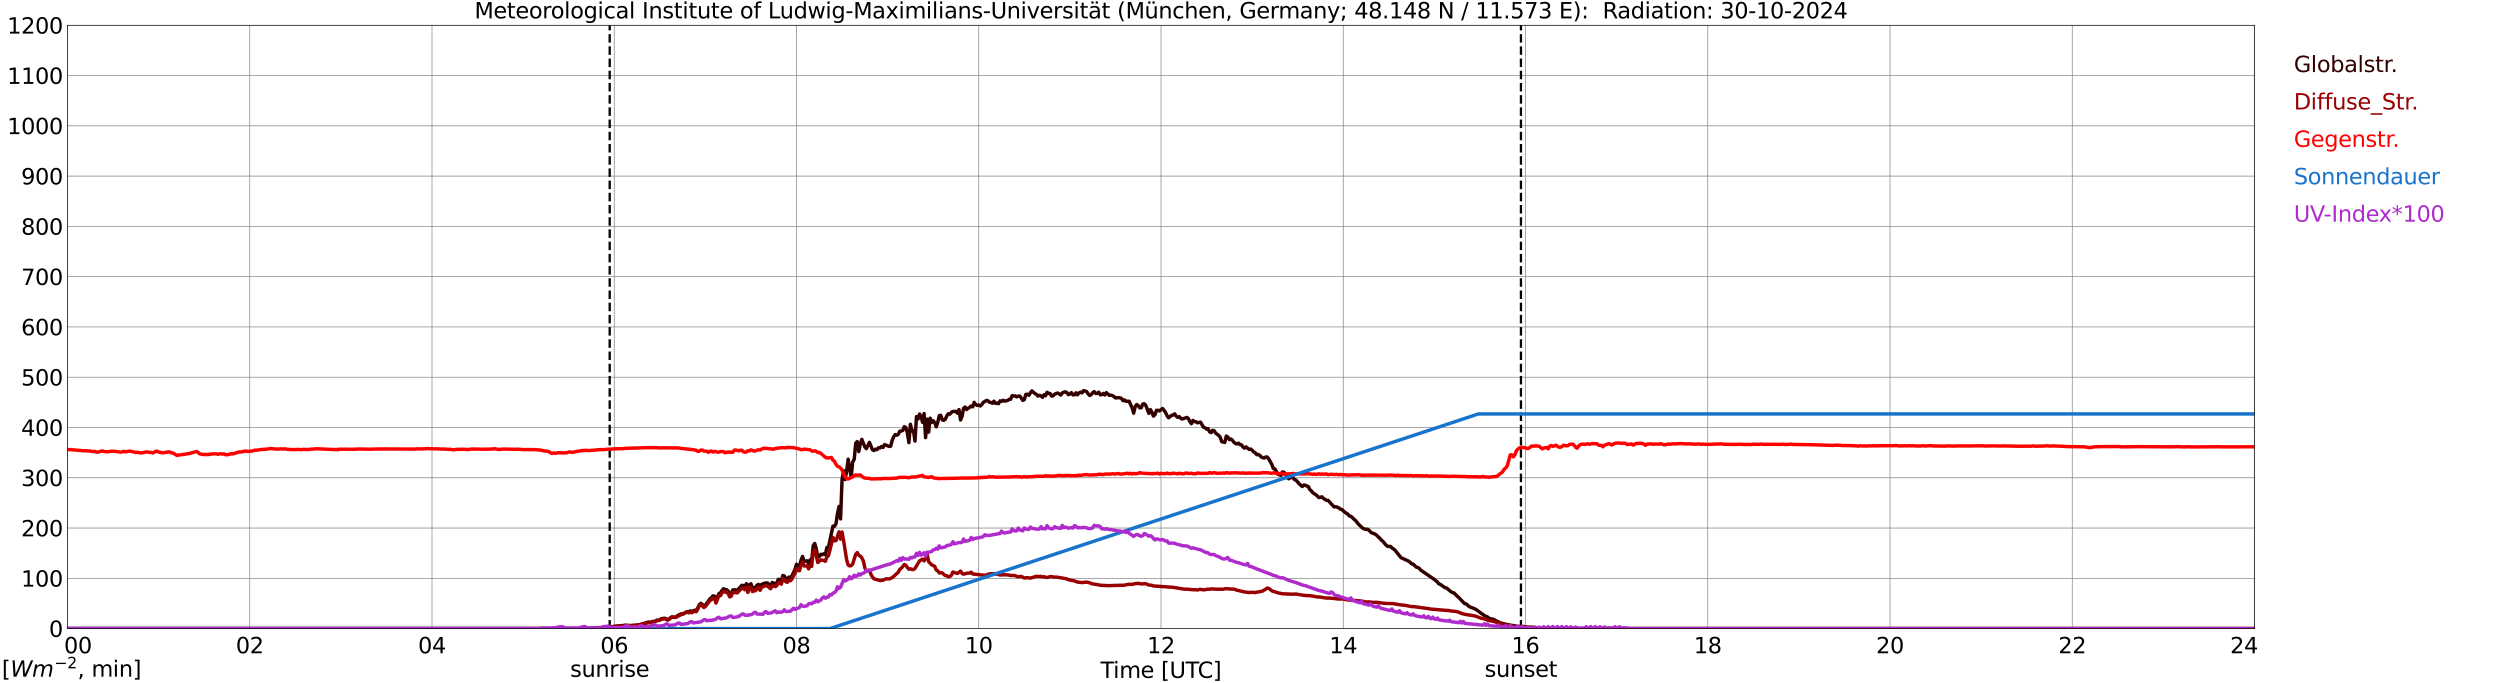 <?xml version="1.0" encoding="utf-8" standalone="no"?>
<!DOCTYPE svg PUBLIC "-//W3C//DTD SVG 1.1//EN"
  "http://www.w3.org/Graphics/SVG/1.1/DTD/svg11.dtd">
<svg xmlns:xlink="http://www.w3.org/1999/xlink" width="1085.4pt" height="296.64pt" viewBox="0 0 1085.4 296.64" xmlns="http://www.w3.org/2000/svg" version="1.1">
 <defs>
  <style type="text/css">*{stroke-linejoin: round; stroke-linecap: butt}</style>
 </defs>
 <g id="figure_1">
  <g id="patch_1">
   <path d="M 0 296.64 
L 1085.4 296.64 
L 1085.4 0 
L 0 0 
z
" style="fill: #ffffff"/>
  </g>
  <g id="axes_1">
   <g id="patch_2">
    <path d="M 29.306 272.909 
L 978.814 272.909 
L 978.814 10.976 
L 29.306 10.976 
z
" style="fill: #ffffff"/>
   </g>
   <g id="patch_3">
    <path d="M 978.814 272.909 
L 978.814 272.909 
L 978.814 10.976 
L 978.814 10.976 
z
" clip-path="url(#p1032fb0191)" style="fill: #d3d3d3; opacity: 0.25; stroke: #d3d3d3; stroke-linejoin: miter"/>
   </g>
   <g id="matplotlib.axis_1">
    <g id="xtick_1">
     <g id="line2d_1">
      <path d="M 29.306 272.909 
L 29.306 10.976 
" clip-path="url(#p1032fb0191)" style="fill: none; stroke: #808080; stroke-width: 0.3; stroke-linecap: square"/>
     </g>
     <g id="line2d_2"/>
     <g id="text_1">
      <!--    00 -->
      <g transform="translate(18.733 283.627) scale(0.095 -0.095)">
       <defs>
        <path id="DejaVuSans-20" transform="scale(0.016)"/>
        <path id="DejaVuSans-30" d="M 2034 4250 
Q 1547 4250 1301 3770 
Q 1056 3291 1056 2328 
Q 1056 1369 1301 889 
Q 1547 409 2034 409 
Q 2525 409 2770 889 
Q 3016 1369 3016 2328 
Q 3016 3291 2770 3770 
Q 2525 4250 2034 4250 
z
M 2034 4750 
Q 2819 4750 3233 4129 
Q 3647 3509 3647 2328 
Q 3647 1150 3233 529 
Q 2819 -91 2034 -91 
Q 1250 -91 836 529 
Q 422 1150 422 2328 
Q 422 3509 836 4129 
Q 1250 4750 2034 4750 
z
" transform="scale(0.016)"/>
       </defs>
       <use xlink:href="#DejaVuSans-20"/>
       <use xlink:href="#DejaVuSans-20" transform="translate(31.787 0)"/>
       <use xlink:href="#DejaVuSans-20" transform="translate(63.574 0)"/>
       <use xlink:href="#DejaVuSans-30" transform="translate(95.361 0)"/>
       <use xlink:href="#DejaVuSans-30" transform="translate(158.984 0)"/>
      </g>
     </g>
    </g>
    <g id="xtick_2">
     <g id="line2d_3">
      <path d="M 108.431 272.909 
L 108.431 10.976 
" clip-path="url(#p1032fb0191)" style="fill: none; stroke: #808080; stroke-width: 0.3; stroke-linecap: square"/>
     </g>
     <g id="line2d_4"/>
     <g id="text_2">
      <!-- 02 -->
      <g transform="translate(102.387 283.627) scale(0.095 -0.095)">
       <defs>
        <path id="DejaVuSans-32" d="M 1228 531 
L 3431 531 
L 3431 0 
L 469 0 
L 469 531 
Q 828 903 1448 1529 
Q 2069 2156 2228 2338 
Q 2531 2678 2651 2914 
Q 2772 3150 2772 3378 
Q 2772 3750 2511 3984 
Q 2250 4219 1831 4219 
Q 1534 4219 1204 4116 
Q 875 4013 500 3803 
L 500 4441 
Q 881 4594 1212 4672 
Q 1544 4750 1819 4750 
Q 2544 4750 2975 4387 
Q 3406 4025 3406 3419 
Q 3406 3131 3298 2873 
Q 3191 2616 2906 2266 
Q 2828 2175 2409 1742 
Q 1991 1309 1228 531 
z
" transform="scale(0.016)"/>
       </defs>
       <use xlink:href="#DejaVuSans-30"/>
       <use xlink:href="#DejaVuSans-32" transform="translate(63.623 0)"/>
      </g>
     </g>
    </g>
    <g id="xtick_3">
     <g id="line2d_5">
      <path d="M 187.557 272.909 
L 187.557 10.976 
" clip-path="url(#p1032fb0191)" style="fill: none; stroke: #808080; stroke-width: 0.3; stroke-linecap: square"/>
     </g>
     <g id="line2d_6"/>
     <g id="text_3">
      <!-- 04 -->
      <g transform="translate(181.513 283.627) scale(0.095 -0.095)">
       <defs>
        <path id="DejaVuSans-34" d="M 2419 4116 
L 825 1625 
L 2419 1625 
L 2419 4116 
z
M 2253 4666 
L 3047 4666 
L 3047 1625 
L 3713 1625 
L 3713 1100 
L 3047 1100 
L 3047 0 
L 2419 0 
L 2419 1100 
L 313 1100 
L 313 1709 
L 2253 4666 
z
" transform="scale(0.016)"/>
       </defs>
       <use xlink:href="#DejaVuSans-30"/>
       <use xlink:href="#DejaVuSans-34" transform="translate(63.623 0)"/>
      </g>
     </g>
    </g>
    <g id="xtick_4">
     <g id="line2d_7">
      <path d="M 266.683 272.909 
L 266.683 10.976 
" clip-path="url(#p1032fb0191)" style="fill: none; stroke: #808080; stroke-width: 0.3; stroke-linecap: square"/>
     </g>
     <g id="line2d_8"/>
     <g id="text_4">
      <!-- 06 -->
      <g transform="translate(260.638 283.627) scale(0.095 -0.095)">
       <defs>
        <path id="DejaVuSans-36" d="M 2113 2584 
Q 1688 2584 1439 2293 
Q 1191 2003 1191 1497 
Q 1191 994 1439 701 
Q 1688 409 2113 409 
Q 2538 409 2786 701 
Q 3034 994 3034 1497 
Q 3034 2003 2786 2293 
Q 2538 2584 2113 2584 
z
M 3366 4563 
L 3366 3988 
Q 3128 4100 2886 4159 
Q 2644 4219 2406 4219 
Q 1781 4219 1451 3797 
Q 1122 3375 1075 2522 
Q 1259 2794 1537 2939 
Q 1816 3084 2150 3084 
Q 2853 3084 3261 2657 
Q 3669 2231 3669 1497 
Q 3669 778 3244 343 
Q 2819 -91 2113 -91 
Q 1303 -91 875 529 
Q 447 1150 447 2328 
Q 447 3434 972 4092 
Q 1497 4750 2381 4750 
Q 2619 4750 2861 4703 
Q 3103 4656 3366 4563 
z
" transform="scale(0.016)"/>
       </defs>
       <use xlink:href="#DejaVuSans-30"/>
       <use xlink:href="#DejaVuSans-36" transform="translate(63.623 0)"/>
      </g>
     </g>
    </g>
    <g id="xtick_5">
     <g id="line2d_9">
      <path d="M 345.808 272.909 
L 345.808 10.976 
" clip-path="url(#p1032fb0191)" style="fill: none; stroke: #808080; stroke-width: 0.3; stroke-linecap: square"/>
     </g>
     <g id="line2d_10"/>
     <g id="text_5">
      <!-- 08 -->
      <g transform="translate(339.764 283.627) scale(0.095 -0.095)">
       <defs>
        <path id="DejaVuSans-38" d="M 2034 2216 
Q 1584 2216 1326 1975 
Q 1069 1734 1069 1313 
Q 1069 891 1326 650 
Q 1584 409 2034 409 
Q 2484 409 2743 651 
Q 3003 894 3003 1313 
Q 3003 1734 2745 1975 
Q 2488 2216 2034 2216 
z
M 1403 2484 
Q 997 2584 770 2862 
Q 544 3141 544 3541 
Q 544 4100 942 4425 
Q 1341 4750 2034 4750 
Q 2731 4750 3128 4425 
Q 3525 4100 3525 3541 
Q 3525 3141 3298 2862 
Q 3072 2584 2669 2484 
Q 3125 2378 3379 2068 
Q 3634 1759 3634 1313 
Q 3634 634 3220 271 
Q 2806 -91 2034 -91 
Q 1263 -91 848 271 
Q 434 634 434 1313 
Q 434 1759 690 2068 
Q 947 2378 1403 2484 
z
M 1172 3481 
Q 1172 3119 1398 2916 
Q 1625 2713 2034 2713 
Q 2441 2713 2670 2916 
Q 2900 3119 2900 3481 
Q 2900 3844 2670 4047 
Q 2441 4250 2034 4250 
Q 1625 4250 1398 4047 
Q 1172 3844 1172 3481 
z
" transform="scale(0.016)"/>
       </defs>
       <use xlink:href="#DejaVuSans-30"/>
       <use xlink:href="#DejaVuSans-38" transform="translate(63.623 0)"/>
      </g>
     </g>
    </g>
    <g id="xtick_6">
     <g id="line2d_11">
      <path d="M 424.934 272.909 
L 424.934 10.976 
" clip-path="url(#p1032fb0191)" style="fill: none; stroke: #808080; stroke-width: 0.3; stroke-linecap: square"/>
     </g>
     <g id="line2d_12"/>
     <g id="text_6">
      <!-- 10 -->
      <g transform="translate(418.89 283.627) scale(0.095 -0.095)">
       <defs>
        <path id="DejaVuSans-31" d="M 794 531 
L 1825 531 
L 1825 4091 
L 703 3866 
L 703 4441 
L 1819 4666 
L 2450 4666 
L 2450 531 
L 3481 531 
L 3481 0 
L 794 0 
L 794 531 
z
" transform="scale(0.016)"/>
       </defs>
       <use xlink:href="#DejaVuSans-31"/>
       <use xlink:href="#DejaVuSans-30" transform="translate(63.623 0)"/>
      </g>
     </g>
    </g>
    <g id="xtick_7">
     <g id="line2d_13">
      <path d="M 504.06 272.909 
L 504.06 10.976 
" clip-path="url(#p1032fb0191)" style="fill: none; stroke: #808080; stroke-width: 0.3; stroke-linecap: square"/>
     </g>
     <g id="line2d_14"/>
     <g id="text_7">
      <!-- 12 -->
      <g transform="translate(498.015 283.627) scale(0.095 -0.095)">
       <use xlink:href="#DejaVuSans-31"/>
       <use xlink:href="#DejaVuSans-32" transform="translate(63.623 0)"/>
      </g>
     </g>
    </g>
    <g id="xtick_8">
     <g id="line2d_15">
      <path d="M 583.185 272.909 
L 583.185 10.976 
" clip-path="url(#p1032fb0191)" style="fill: none; stroke: #808080; stroke-width: 0.3; stroke-linecap: square"/>
     </g>
     <g id="line2d_16"/>
     <g id="text_8">
      <!-- 14 -->
      <g transform="translate(577.141 283.627) scale(0.095 -0.095)">
       <use xlink:href="#DejaVuSans-31"/>
       <use xlink:href="#DejaVuSans-34" transform="translate(63.623 0)"/>
      </g>
     </g>
    </g>
    <g id="xtick_9">
     <g id="line2d_17">
      <path d="M 662.311 272.909 
L 662.311 10.976 
" clip-path="url(#p1032fb0191)" style="fill: none; stroke: #808080; stroke-width: 0.3; stroke-linecap: square"/>
     </g>
     <g id="line2d_18"/>
     <g id="text_9">
      <!-- 16 -->
      <g transform="translate(656.267 283.627) scale(0.095 -0.095)">
       <use xlink:href="#DejaVuSans-31"/>
       <use xlink:href="#DejaVuSans-36" transform="translate(63.623 0)"/>
      </g>
     </g>
    </g>
    <g id="xtick_10">
     <g id="line2d_19">
      <path d="M 741.437 272.909 
L 741.437 10.976 
" clip-path="url(#p1032fb0191)" style="fill: none; stroke: #808080; stroke-width: 0.3; stroke-linecap: square"/>
     </g>
     <g id="line2d_20"/>
     <g id="text_10">
      <!-- 18 -->
      <g transform="translate(735.392 283.627) scale(0.095 -0.095)">
       <use xlink:href="#DejaVuSans-31"/>
       <use xlink:href="#DejaVuSans-38" transform="translate(63.623 0)"/>
      </g>
     </g>
    </g>
    <g id="xtick_11">
     <g id="line2d_21">
      <path d="M 820.562 272.909 
L 820.562 10.976 
" clip-path="url(#p1032fb0191)" style="fill: none; stroke: #808080; stroke-width: 0.3; stroke-linecap: square"/>
     </g>
     <g id="line2d_22"/>
     <g id="text_11">
      <!-- 20 -->
      <g transform="translate(814.518 283.627) scale(0.095 -0.095)">
       <use xlink:href="#DejaVuSans-32"/>
       <use xlink:href="#DejaVuSans-30" transform="translate(63.623 0)"/>
      </g>
     </g>
    </g>
    <g id="xtick_12">
     <g id="line2d_23">
      <path d="M 899.688 272.909 
L 899.688 10.976 
" clip-path="url(#p1032fb0191)" style="fill: none; stroke: #808080; stroke-width: 0.3; stroke-linecap: square"/>
     </g>
     <g id="line2d_24"/>
     <g id="text_12">
      <!-- 22 -->
      <g transform="translate(893.644 283.627) scale(0.095 -0.095)">
       <use xlink:href="#DejaVuSans-32"/>
       <use xlink:href="#DejaVuSans-32" transform="translate(63.623 0)"/>
      </g>
     </g>
    </g>
    <g id="xtick_13">
     <g id="line2d_25">
      <path d="M 978.814 272.909 
L 978.814 10.976 
" clip-path="url(#p1032fb0191)" style="fill: none; stroke: #808080; stroke-width: 0.3; stroke-linecap: square"/>
     </g>
     <g id="line2d_26"/>
     <g id="text_13">
      <!-- 24    -->
      <g transform="translate(968.241 283.627) scale(0.095 -0.095)">
       <use xlink:href="#DejaVuSans-32"/>
       <use xlink:href="#DejaVuSans-34" transform="translate(63.623 0)"/>
       <use xlink:href="#DejaVuSans-20" transform="translate(127.246 0)"/>
       <use xlink:href="#DejaVuSans-20" transform="translate(159.033 0)"/>
       <use xlink:href="#DejaVuSans-20" transform="translate(190.82 0)"/>
      </g>
     </g>
    </g>
    <g id="text_14">
     <!-- Time [UTC] -->
     <g transform="translate(477.806 294.322) scale(0.095 -0.095)">
      <defs>
       <path id="DejaVuSans-54" d="M -19 4666 
L 3928 4666 
L 3928 4134 
L 2272 4134 
L 2272 0 
L 1638 0 
L 1638 4134 
L -19 4134 
L -19 4666 
z
" transform="scale(0.016)"/>
       <path id="DejaVuSans-69" d="M 603 3500 
L 1178 3500 
L 1178 0 
L 603 0 
L 603 3500 
z
M 603 4863 
L 1178 4863 
L 1178 4134 
L 603 4134 
L 603 4863 
z
" transform="scale(0.016)"/>
       <path id="DejaVuSans-6d" d="M 3328 2828 
Q 3544 3216 3844 3400 
Q 4144 3584 4550 3584 
Q 5097 3584 5394 3201 
Q 5691 2819 5691 2113 
L 5691 0 
L 5113 0 
L 5113 2094 
Q 5113 2597 4934 2840 
Q 4756 3084 4391 3084 
Q 3944 3084 3684 2787 
Q 3425 2491 3425 1978 
L 3425 0 
L 2847 0 
L 2847 2094 
Q 2847 2600 2669 2842 
Q 2491 3084 2119 3084 
Q 1678 3084 1418 2786 
Q 1159 2488 1159 1978 
L 1159 0 
L 581 0 
L 581 3500 
L 1159 3500 
L 1159 2956 
Q 1356 3278 1631 3431 
Q 1906 3584 2284 3584 
Q 2666 3584 2933 3390 
Q 3200 3197 3328 2828 
z
" transform="scale(0.016)"/>
       <path id="DejaVuSans-65" d="M 3597 1894 
L 3597 1613 
L 953 1613 
Q 991 1019 1311 708 
Q 1631 397 2203 397 
Q 2534 397 2845 478 
Q 3156 559 3463 722 
L 3463 178 
Q 3153 47 2828 -22 
Q 2503 -91 2169 -91 
Q 1331 -91 842 396 
Q 353 884 353 1716 
Q 353 2575 817 3079 
Q 1281 3584 2069 3584 
Q 2775 3584 3186 3129 
Q 3597 2675 3597 1894 
z
M 3022 2063 
Q 3016 2534 2758 2815 
Q 2500 3097 2075 3097 
Q 1594 3097 1305 2825 
Q 1016 2553 972 2059 
L 3022 2063 
z
" transform="scale(0.016)"/>
       <path id="DejaVuSans-5b" d="M 550 4863 
L 1875 4863 
L 1875 4416 
L 1125 4416 
L 1125 -397 
L 1875 -397 
L 1875 -844 
L 550 -844 
L 550 4863 
z
" transform="scale(0.016)"/>
       <path id="DejaVuSans-55" d="M 556 4666 
L 1191 4666 
L 1191 1831 
Q 1191 1081 1462 751 
Q 1734 422 2344 422 
Q 2950 422 3222 751 
Q 3494 1081 3494 1831 
L 3494 4666 
L 4128 4666 
L 4128 1753 
Q 4128 841 3676 375 
Q 3225 -91 2344 -91 
Q 1459 -91 1007 375 
Q 556 841 556 1753 
L 556 4666 
z
" transform="scale(0.016)"/>
       <path id="DejaVuSans-43" d="M 4122 4306 
L 4122 3641 
Q 3803 3938 3442 4084 
Q 3081 4231 2675 4231 
Q 1875 4231 1450 3742 
Q 1025 3253 1025 2328 
Q 1025 1406 1450 917 
Q 1875 428 2675 428 
Q 3081 428 3442 575 
Q 3803 722 4122 1019 
L 4122 359 
Q 3791 134 3420 21 
Q 3050 -91 2638 -91 
Q 1578 -91 968 557 
Q 359 1206 359 2328 
Q 359 3453 968 4101 
Q 1578 4750 2638 4750 
Q 3056 4750 3426 4639 
Q 3797 4528 4122 4306 
z
" transform="scale(0.016)"/>
       <path id="DejaVuSans-5d" d="M 1947 4863 
L 1947 -844 
L 622 -844 
L 622 -397 
L 1369 -397 
L 1369 4416 
L 622 4416 
L 622 4863 
L 1947 4863 
z
" transform="scale(0.016)"/>
      </defs>
      <use xlink:href="#DejaVuSans-54"/>
      <use xlink:href="#DejaVuSans-69" transform="translate(57.959 0)"/>
      <use xlink:href="#DejaVuSans-6d" transform="translate(85.742 0)"/>
      <use xlink:href="#DejaVuSans-65" transform="translate(183.154 0)"/>
      <use xlink:href="#DejaVuSans-20" transform="translate(244.678 0)"/>
      <use xlink:href="#DejaVuSans-5b" transform="translate(276.465 0)"/>
      <use xlink:href="#DejaVuSans-55" transform="translate(315.479 0)"/>
      <use xlink:href="#DejaVuSans-54" transform="translate(388.672 0)"/>
      <use xlink:href="#DejaVuSans-43" transform="translate(443.881 0)"/>
      <use xlink:href="#DejaVuSans-5d" transform="translate(513.705 0)"/>
     </g>
    </g>
   </g>
   <g id="matplotlib.axis_2">
    <g id="ytick_1">
     <g id="line2d_27">
      <path d="M 29.306 272.909 
L 978.814 272.909 
" clip-path="url(#p1032fb0191)" style="fill: none; stroke: #808080; stroke-width: 0.3; stroke-linecap: square"/>
     </g>
     <g id="line2d_28"/>
     <g id="text_15">
      <!-- 0 -->
      <g transform="translate(21.261 276.518) scale(0.095 -0.095)">
       <use xlink:href="#DejaVuSans-30"/>
      </g>
     </g>
    </g>
    <g id="ytick_2">
     <g id="line2d_29">
      <path d="M 29.306 251.081 
L 978.814 251.081 
" clip-path="url(#p1032fb0191)" style="fill: none; stroke: #808080; stroke-width: 0.3; stroke-linecap: square"/>
     </g>
     <g id="line2d_30"/>
     <g id="text_16">
      <!-- 100 -->
      <g transform="translate(9.173 254.69) scale(0.095 -0.095)">
       <use xlink:href="#DejaVuSans-31"/>
       <use xlink:href="#DejaVuSans-30" transform="translate(63.623 0)"/>
       <use xlink:href="#DejaVuSans-30" transform="translate(127.246 0)"/>
      </g>
     </g>
    </g>
    <g id="ytick_3">
     <g id="line2d_31">
      <path d="M 29.306 229.253 
L 978.814 229.253 
" clip-path="url(#p1032fb0191)" style="fill: none; stroke: #808080; stroke-width: 0.3; stroke-linecap: square"/>
     </g>
     <g id="line2d_32"/>
     <g id="text_17">
      <!-- 200 -->
      <g transform="translate(9.173 232.863) scale(0.095 -0.095)">
       <use xlink:href="#DejaVuSans-32"/>
       <use xlink:href="#DejaVuSans-30" transform="translate(63.623 0)"/>
       <use xlink:href="#DejaVuSans-30" transform="translate(127.246 0)"/>
      </g>
     </g>
    </g>
    <g id="ytick_4">
     <g id="line2d_33">
      <path d="M 29.306 207.426 
L 978.814 207.426 
" clip-path="url(#p1032fb0191)" style="fill: none; stroke: #808080; stroke-width: 0.3; stroke-linecap: square"/>
     </g>
     <g id="line2d_34"/>
     <g id="text_18">
      <!-- 300 -->
      <g transform="translate(9.173 211.035) scale(0.095 -0.095)">
       <defs>
        <path id="DejaVuSans-33" d="M 2597 2516 
Q 3050 2419 3304 2112 
Q 3559 1806 3559 1356 
Q 3559 666 3084 287 
Q 2609 -91 1734 -91 
Q 1441 -91 1130 -33 
Q 819 25 488 141 
L 488 750 
Q 750 597 1062 519 
Q 1375 441 1716 441 
Q 2309 441 2620 675 
Q 2931 909 2931 1356 
Q 2931 1769 2642 2001 
Q 2353 2234 1838 2234 
L 1294 2234 
L 1294 2753 
L 1863 2753 
Q 2328 2753 2575 2939 
Q 2822 3125 2822 3475 
Q 2822 3834 2567 4026 
Q 2313 4219 1838 4219 
Q 1578 4219 1281 4162 
Q 984 4106 628 3988 
L 628 4550 
Q 988 4650 1302 4700 
Q 1616 4750 1894 4750 
Q 2613 4750 3031 4423 
Q 3450 4097 3450 3541 
Q 3450 3153 3228 2886 
Q 3006 2619 2597 2516 
z
" transform="scale(0.016)"/>
       </defs>
       <use xlink:href="#DejaVuSans-33"/>
       <use xlink:href="#DejaVuSans-30" transform="translate(63.623 0)"/>
       <use xlink:href="#DejaVuSans-30" transform="translate(127.246 0)"/>
      </g>
     </g>
    </g>
    <g id="ytick_5">
     <g id="line2d_35">
      <path d="M 29.306 185.598 
L 978.814 185.598 
" clip-path="url(#p1032fb0191)" style="fill: none; stroke: #808080; stroke-width: 0.3; stroke-linecap: square"/>
     </g>
     <g id="line2d_36"/>
     <g id="text_19">
      <!-- 400 -->
      <g transform="translate(9.173 189.207) scale(0.095 -0.095)">
       <use xlink:href="#DejaVuSans-34"/>
       <use xlink:href="#DejaVuSans-30" transform="translate(63.623 0)"/>
       <use xlink:href="#DejaVuSans-30" transform="translate(127.246 0)"/>
      </g>
     </g>
    </g>
    <g id="ytick_6">
     <g id="line2d_37">
      <path d="M 29.306 163.77 
L 978.814 163.77 
" clip-path="url(#p1032fb0191)" style="fill: none; stroke: #808080; stroke-width: 0.3; stroke-linecap: square"/>
     </g>
     <g id="line2d_38"/>
     <g id="text_20">
      <!-- 500 -->
      <g transform="translate(9.173 167.379) scale(0.095 -0.095)">
       <defs>
        <path id="DejaVuSans-35" d="M 691 4666 
L 3169 4666 
L 3169 4134 
L 1269 4134 
L 1269 2991 
Q 1406 3038 1543 3061 
Q 1681 3084 1819 3084 
Q 2600 3084 3056 2656 
Q 3513 2228 3513 1497 
Q 3513 744 3044 326 
Q 2575 -91 1722 -91 
Q 1428 -91 1123 -41 
Q 819 9 494 109 
L 494 744 
Q 775 591 1075 516 
Q 1375 441 1709 441 
Q 2250 441 2565 725 
Q 2881 1009 2881 1497 
Q 2881 1984 2565 2268 
Q 2250 2553 1709 2553 
Q 1456 2553 1204 2497 
Q 953 2441 691 2322 
L 691 4666 
z
" transform="scale(0.016)"/>
       </defs>
       <use xlink:href="#DejaVuSans-35"/>
       <use xlink:href="#DejaVuSans-30" transform="translate(63.623 0)"/>
       <use xlink:href="#DejaVuSans-30" transform="translate(127.246 0)"/>
      </g>
     </g>
    </g>
    <g id="ytick_7">
     <g id="line2d_39">
      <path d="M 29.306 141.942 
L 978.814 141.942 
" clip-path="url(#p1032fb0191)" style="fill: none; stroke: #808080; stroke-width: 0.3; stroke-linecap: square"/>
     </g>
     <g id="line2d_40"/>
     <g id="text_21">
      <!-- 600 -->
      <g transform="translate(9.173 145.551) scale(0.095 -0.095)">
       <use xlink:href="#DejaVuSans-36"/>
       <use xlink:href="#DejaVuSans-30" transform="translate(63.623 0)"/>
       <use xlink:href="#DejaVuSans-30" transform="translate(127.246 0)"/>
      </g>
     </g>
    </g>
    <g id="ytick_8">
     <g id="line2d_41">
      <path d="M 29.306 120.114 
L 978.814 120.114 
" clip-path="url(#p1032fb0191)" style="fill: none; stroke: #808080; stroke-width: 0.3; stroke-linecap: square"/>
     </g>
     <g id="line2d_42"/>
     <g id="text_22">
      <!-- 700 -->
      <g transform="translate(9.173 123.724) scale(0.095 -0.095)">
       <defs>
        <path id="DejaVuSans-37" d="M 525 4666 
L 3525 4666 
L 3525 4397 
L 1831 0 
L 1172 0 
L 2766 4134 
L 525 4134 
L 525 4666 
z
" transform="scale(0.016)"/>
       </defs>
       <use xlink:href="#DejaVuSans-37"/>
       <use xlink:href="#DejaVuSans-30" transform="translate(63.623 0)"/>
       <use xlink:href="#DejaVuSans-30" transform="translate(127.246 0)"/>
      </g>
     </g>
    </g>
    <g id="ytick_9">
     <g id="line2d_43">
      <path d="M 29.306 98.287 
L 978.814 98.287 
" clip-path="url(#p1032fb0191)" style="fill: none; stroke: #808080; stroke-width: 0.3; stroke-linecap: square"/>
     </g>
     <g id="line2d_44"/>
     <g id="text_23">
      <!-- 800 -->
      <g transform="translate(9.173 101.896) scale(0.095 -0.095)">
       <use xlink:href="#DejaVuSans-38"/>
       <use xlink:href="#DejaVuSans-30" transform="translate(63.623 0)"/>
       <use xlink:href="#DejaVuSans-30" transform="translate(127.246 0)"/>
      </g>
     </g>
    </g>
    <g id="ytick_10">
     <g id="line2d_45">
      <path d="M 29.306 76.459 
L 978.814 76.459 
" clip-path="url(#p1032fb0191)" style="fill: none; stroke: #808080; stroke-width: 0.3; stroke-linecap: square"/>
     </g>
     <g id="line2d_46"/>
     <g id="text_24">
      <!-- 900 -->
      <g transform="translate(9.173 80.068) scale(0.095 -0.095)">
       <defs>
        <path id="DejaVuSans-39" d="M 703 97 
L 703 672 
Q 941 559 1184 500 
Q 1428 441 1663 441 
Q 2288 441 2617 861 
Q 2947 1281 2994 2138 
Q 2813 1869 2534 1725 
Q 2256 1581 1919 1581 
Q 1219 1581 811 2004 
Q 403 2428 403 3163 
Q 403 3881 828 4315 
Q 1253 4750 1959 4750 
Q 2769 4750 3195 4129 
Q 3622 3509 3622 2328 
Q 3622 1225 3098 567 
Q 2575 -91 1691 -91 
Q 1453 -91 1209 -44 
Q 966 3 703 97 
z
M 1959 2075 
Q 2384 2075 2632 2365 
Q 2881 2656 2881 3163 
Q 2881 3666 2632 3958 
Q 2384 4250 1959 4250 
Q 1534 4250 1286 3958 
Q 1038 3666 1038 3163 
Q 1038 2656 1286 2365 
Q 1534 2075 1959 2075 
z
" transform="scale(0.016)"/>
       </defs>
       <use xlink:href="#DejaVuSans-39"/>
       <use xlink:href="#DejaVuSans-30" transform="translate(63.623 0)"/>
       <use xlink:href="#DejaVuSans-30" transform="translate(127.246 0)"/>
      </g>
     </g>
    </g>
    <g id="ytick_11">
     <g id="line2d_47">
      <path d="M 29.306 54.631 
L 978.814 54.631 
" clip-path="url(#p1032fb0191)" style="fill: none; stroke: #808080; stroke-width: 0.3; stroke-linecap: square"/>
     </g>
     <g id="line2d_48"/>
     <g id="text_25">
      <!-- 1000 -->
      <g transform="translate(3.128 58.24) scale(0.095 -0.095)">
       <use xlink:href="#DejaVuSans-31"/>
       <use xlink:href="#DejaVuSans-30" transform="translate(63.623 0)"/>
       <use xlink:href="#DejaVuSans-30" transform="translate(127.246 0)"/>
       <use xlink:href="#DejaVuSans-30" transform="translate(190.869 0)"/>
      </g>
     </g>
    </g>
    <g id="ytick_12">
     <g id="line2d_49">
      <path d="M 29.306 32.803 
L 978.814 32.803 
" clip-path="url(#p1032fb0191)" style="fill: none; stroke: #808080; stroke-width: 0.3; stroke-linecap: square"/>
     </g>
     <g id="line2d_50"/>
     <g id="text_26">
      <!-- 1100 -->
      <g transform="translate(3.128 36.413) scale(0.095 -0.095)">
       <use xlink:href="#DejaVuSans-31"/>
       <use xlink:href="#DejaVuSans-31" transform="translate(63.623 0)"/>
       <use xlink:href="#DejaVuSans-30" transform="translate(127.246 0)"/>
       <use xlink:href="#DejaVuSans-30" transform="translate(190.869 0)"/>
      </g>
     </g>
    </g>
    <g id="ytick_13">
     <g id="line2d_51">
      <path d="M 29.306 10.976 
L 978.814 10.976 
" clip-path="url(#p1032fb0191)" style="fill: none; stroke: #808080; stroke-width: 0.3; stroke-linecap: square"/>
     </g>
     <g id="line2d_52"/>
     <g id="text_27">
      <!-- 1200 -->
      <g transform="translate(3.128 14.585) scale(0.095 -0.095)">
       <use xlink:href="#DejaVuSans-31"/>
       <use xlink:href="#DejaVuSans-32" transform="translate(63.623 0)"/>
       <use xlink:href="#DejaVuSans-30" transform="translate(127.246 0)"/>
       <use xlink:href="#DejaVuSans-30" transform="translate(190.869 0)"/>
      </g>
     </g>
    </g>
   </g>
   <g id="line2d_53">
    <path d="M 264.705 272.909 
L 264.705 10.976 
" clip-path="url(#p1032fb0191)" style="fill: none; stroke-dasharray: 3.7,1.6; stroke-dashoffset: 0; stroke: #000000"/>
   </g>
   <g id="line2d_54">
    <path d="M 660.333 272.909 
L 660.333 10.976 
" clip-path="url(#p1032fb0191)" style="fill: none; stroke-dasharray: 3.7,1.6; stroke-dashoffset: 0; stroke: #000000"/>
   </g>
   <g id="line2d_55">
    <path d="M 29.306 272.909 
L 256.133 272.909 
L 256.792 272.671 
L 258.77 272.536 
L 260.748 272.806 
L 267.342 271.876 
L 270.639 271.555 
L 271.298 271.422 
L 273.277 271.623 
L 277.233 271.387 
L 278.552 271.084 
L 279.87 270.61 
L 280.53 270.46 
L 281.189 270.139 
L 281.849 270.054 
L 282.508 270.239 
L 283.167 269.851 
L 284.486 269.75 
L 285.145 269.244 
L 285.805 269.294 
L 286.464 269.091 
L 287.124 268.602 
L 288.442 268.417 
L 289.102 268.569 
L 289.761 269.008 
L 290.42 268.805 
L 291.08 268.231 
L 291.739 267.81 
L 292.399 267.96 
L 293.058 267.943 
L 293.717 267.64 
L 294.377 267.168 
L 295.696 266.526 
L 296.355 266.544 
L 298.333 265.581 
L 298.992 265.631 
L 299.652 265.243 
L 300.311 265.546 
L 300.971 265.158 
L 301.63 264.922 
L 302.289 265.108 
L 302.949 263.977 
L 303.608 262.508 
L 304.267 261.951 
L 304.927 262.407 
L 305.586 263.014 
L 306.246 262.693 
L 306.905 261.849 
L 308.224 259.993 
L 308.883 259.57 
L 309.543 258.71 
L 310.202 258.828 
L 310.861 260.77 
L 312.18 257.662 
L 312.839 257.376 
L 313.499 256.296 
L 314.158 255.586 
L 314.818 256.075 
L 315.477 256.025 
L 316.136 256.617 
L 316.796 257.983 
L 317.455 257.832 
L 318.114 256.143 
L 318.774 256.075 
L 319.433 256.128 
L 320.093 256.296 
L 322.071 254.117 
L 322.73 254.22 
L 323.39 254.676 
L 324.049 253.425 
L 324.708 255.907 
L 325.368 253.864 
L 326.027 253.46 
L 326.686 255.368 
L 327.346 255.148 
L 328.005 255.08 
L 328.665 254.05 
L 329.324 253.746 
L 329.983 255.047 
L 330.643 253.729 
L 331.961 253.207 
L 332.621 253.089 
L 333.28 253.122 
L 333.94 253.864 
L 334.599 254.338 
L 335.258 252.919 
L 336.577 253.408 
L 337.236 253.072 
L 337.896 251.535 
L 338.555 251.62 
L 339.215 252.33 
L 339.874 249.848 
L 340.533 250.084 
L 341.193 251.214 
L 341.852 251.435 
L 342.512 250.555 
L 343.171 250.69 
L 343.83 250.049 
L 345.149 247.231 
L 345.808 244.985 
L 346.468 245.779 
L 347.127 245.762 
L 347.787 243.179 
L 348.446 241.593 
L 349.105 243.618 
L 349.765 243.651 
L 350.424 243.5 
L 351.083 244.716 
L 351.743 243.062 
L 352.402 243.315 
L 353.062 236.967 
L 353.721 235.954 
L 354.38 238.249 
L 355.04 241.861 
L 355.699 241.643 
L 356.359 240.647 
L 357.018 240.833 
L 357.677 240.409 
L 358.337 240.833 
L 358.996 237.692 
L 359.655 237.81 
L 360.974 231.497 
L 361.634 228.409 
L 362.293 228.509 
L 362.952 227.378 
L 363.612 222.954 
L 364.271 219.883 
L 364.93 225.285 
L 365.59 208.218 
L 366.249 204.317 
L 366.909 208.2 
L 367.568 204.638 
L 368.227 199.371 
L 369.546 207.255 
L 370.206 200.569 
L 370.865 199.439 
L 371.524 192.399 
L 372.184 191.725 
L 372.843 196.047 
L 373.502 192.821 
L 374.162 190.745 
L 375.481 194.036 
L 376.14 194.779 
L 377.459 192.061 
L 378.777 195.235 
L 379.437 195.606 
L 380.096 195.016 
L 380.756 195.219 
L 381.415 194.407 
L 382.074 194.46 
L 382.734 193.851 
L 383.393 194.272 
L 384.053 193.006 
L 386.031 193.833 
L 386.69 193.733 
L 387.349 191.183 
L 388.009 189.664 
L 388.668 188.669 
L 389.328 188.972 
L 389.987 188.584 
L 390.646 187.217 
L 391.306 187.115 
L 391.965 186.879 
L 392.624 185.242 
L 393.284 185.646 
L 393.943 187.96 
L 394.603 192.164 
L 395.262 184.212 
L 395.921 187.132 
L 396.581 186.912 
L 397.24 191.487 
L 397.899 180.87 
L 398.559 181.915 
L 399.218 179.772 
L 399.878 180.903 
L 400.537 183.334 
L 401.196 179.551 
L 401.856 189.985 
L 402.515 181.983 
L 403.175 187.621 
L 403.834 181.544 
L 404.493 183.402 
L 405.153 182.66 
L 405.812 183.502 
L 406.471 185.292 
L 407.131 183.352 
L 407.79 180.481 
L 408.45 180.311 
L 409.109 182.304 
L 409.768 182.489 
L 410.428 181.983 
L 411.087 180.532 
L 411.746 179.619 
L 412.406 179.805 
L 413.065 179.012 
L 413.725 178.606 
L 414.384 178.659 
L 415.043 178.591 
L 415.703 179.434 
L 416.362 177.831 
L 417.022 182.339 
L 417.681 180.802 
L 418.34 177.257 
L 419 176.734 
L 419.659 177.814 
L 420.318 177.222 
L 420.978 176.869 
L 421.637 176.277 
L 422.297 176.616 
L 422.956 174.69 
L 423.615 175.618 
L 424.275 175.991 
L 424.934 175.839 
L 425.593 176.26 
L 426.253 175.67 
L 426.912 174.658 
L 427.572 174.337 
L 428.231 173.863 
L 428.89 173.966 
L 429.55 174.64 
L 430.209 174.725 
L 430.869 175.096 
L 431.528 174.184 
L 432.187 175.112 
L 432.847 175.029 
L 433.506 175.264 
L 434.165 174.031 
L 434.825 174.252 
L 435.484 173.795 
L 436.144 174.151 
L 437.462 173.863 
L 438.122 173.392 
L 438.781 173.324 
L 439.44 171.787 
L 440.1 171.938 
L 440.759 171.888 
L 441.419 172.294 
L 442.078 171.973 
L 442.737 171.955 
L 443.397 172.8 
L 444.056 173.846 
L 444.716 173.475 
L 445.375 171.231 
L 446.034 171.163 
L 446.694 171.602 
L 447.353 170.539 
L 448.012 169.694 
L 449.331 170.892 
L 449.991 171.213 
L 450.65 171.955 
L 451.309 171.619 
L 451.969 171.938 
L 452.628 172.497 
L 453.287 171.381 
L 453.947 171.805 
L 454.606 170.318 
L 455.266 170.792 
L 455.925 170.857 
L 456.584 171.973 
L 457.244 171.805 
L 457.903 171.095 
L 459.222 170.622 
L 460.541 171.517 
L 461.2 170.589 
L 461.859 170.286 
L 462.519 170.115 
L 463.178 170.419 
L 463.838 171.331 
L 464.497 171.095 
L 465.156 170.454 
L 465.816 171.449 
L 466.475 171.399 
L 467.134 170.539 
L 467.794 171.399 
L 468.453 170.572 
L 469.113 170.286 
L 469.772 170.554 
L 470.431 169.609 
L 471.75 169.965 
L 472.409 170.978 
L 473.069 171.669 
L 473.728 171.349 
L 474.388 170.521 
L 475.047 170.032 
L 475.706 170.807 
L 476.366 170.792 
L 477.025 170.268 
L 477.685 171.381 
L 478.344 171.349 
L 479.003 170.825 
L 479.663 171.484 
L 480.322 170.454 
L 481.641 171.635 
L 482.3 171.534 
L 482.96 171.737 
L 483.619 172.141 
L 484.278 172.765 
L 485.597 172.632 
L 486.256 172.732 
L 486.916 172.986 
L 487.575 173.981 
L 488.235 173.66 
L 488.894 174.234 
L 490.213 174.201 
L 491.532 177.072 
L 492.191 179.366 
L 492.85 176.548 
L 493.51 175.618 
L 494.169 176.074 
L 494.828 177.072 
L 495.488 177.019 
L 496.147 175.45 
L 496.807 175.282 
L 497.466 176.007 
L 498.785 179.451 
L 499.444 177.831 
L 500.103 178.962 
L 500.763 180.649 
L 501.422 180.058 
L 502.082 178.152 
L 502.741 178.135 
L 503.4 178.388 
L 504.719 177.358 
L 505.379 178.117 
L 506.038 179.08 
L 506.697 180.481 
L 507.357 181.376 
L 508.675 180.329 
L 509.335 180.193 
L 509.994 179.687 
L 510.654 180.667 
L 511.313 181.191 
L 511.972 180.885 
L 512.632 181.612 
L 513.291 181.915 
L 515.269 181.241 
L 515.929 181.68 
L 516.588 183.031 
L 517.247 183.941 
L 517.907 182.54 
L 518.566 183.046 
L 519.226 183.098 
L 519.885 183.552 
L 521.204 183.267 
L 522.522 185.495 
L 523.182 185.731 
L 523.841 186.305 
L 524.501 186.102 
L 525.16 187.503 
L 525.819 187.824 
L 526.479 186.829 
L 527.138 187.014 
L 527.797 188.06 
L 529.116 189.04 
L 529.776 189.832 
L 530.435 191.758 
L 531.754 192.096 
L 532.413 189.311 
L 533.073 189.767 
L 533.732 190.863 
L 534.391 190.609 
L 535.051 191.098 
L 535.71 192.011 
L 536.369 192.517 
L 537.029 192.77 
L 537.688 192.417 
L 538.348 193.006 
L 539.007 193.159 
L 539.666 194.054 
L 540.326 194.56 
L 540.985 194.004 
L 542.304 195.117 
L 542.963 194.949 
L 543.623 195.455 
L 544.282 196.165 
L 544.941 196.518 
L 545.601 197.413 
L 546.26 197.278 
L 546.919 197.684 
L 547.579 198.393 
L 548.238 198.714 
L 548.898 198.865 
L 549.557 198.393 
L 550.216 198.443 
L 550.876 199.303 
L 552.195 201.667 
L 552.854 203.457 
L 553.513 203.575 
L 554.832 205.922 
L 556.151 206.393 
L 556.81 204.891 
L 557.47 205.059 
L 559.448 207.88 
L 560.766 207.087 
L 561.426 207.491 
L 562.085 208.251 
L 562.745 208.471 
L 564.063 210.073 
L 565.382 211.221 
L 566.042 210.615 
L 566.701 210.647 
L 567.36 211.036 
L 568.02 211.239 
L 568.679 212.54 
L 569.338 213.147 
L 569.998 213.974 
L 571.317 214.784 
L 572.635 216.017 
L 573.954 215.714 
L 574.613 216.421 
L 575.932 217.215 
L 576.592 217.248 
L 579.229 220.118 
L 579.889 219.95 
L 581.207 220.457 
L 581.867 221.013 
L 582.526 221.181 
L 583.845 222.364 
L 585.164 223.224 
L 585.823 224.002 
L 586.482 224.137 
L 587.142 224.693 
L 587.801 225.403 
L 588.46 225.892 
L 589.779 227.564 
L 591.757 229.421 
L 593.076 229.875 
L 593.736 229.758 
L 594.395 230.264 
L 595.054 230.973 
L 595.714 231.447 
L 596.373 231.615 
L 597.032 231.901 
L 597.692 232.375 
L 598.351 233.102 
L 599.011 233.623 
L 599.67 234.45 
L 600.329 234.957 
L 601.648 236.544 
L 602.307 237.085 
L 602.967 237.303 
L 603.626 237.203 
L 604.286 237.845 
L 605.604 238.79 
L 608.242 242.099 
L 611.539 243.618 
L 612.198 244.107 
L 612.858 244.799 
L 613.517 244.902 
L 614.836 246.2 
L 615.495 246.353 
L 616.154 246.742 
L 616.814 247.517 
L 622.748 251.585 
L 624.067 252.701 
L 624.726 253.493 
L 625.386 253.746 
L 627.364 255.148 
L 628.023 255.265 
L 630.001 256.955 
L 630.661 257.291 
L 631.32 257.461 
L 632.639 258.828 
L 633.298 259.369 
L 635.276 261.462 
L 635.936 262.119 
L 636.595 262.187 
L 637.914 263.403 
L 639.892 264.145 
L 641.211 264.854 
L 643.189 266.391 
L 643.848 266.78 
L 644.508 267.369 
L 645.167 267.539 
L 645.827 267.875 
L 646.486 268.384 
L 647.145 268.72 
L 647.805 268.738 
L 648.464 268.906 
L 649.123 269.312 
L 650.442 269.918 
L 651.102 270.324 
L 653.08 270.881 
L 656.377 271.54 
L 657.036 271.573 
L 659.014 272.029 
L 659.674 271.911 
L 660.333 271.996 
L 661.652 272.012 
L 662.311 272.25 
L 663.63 272.4 
L 664.949 272.25 
L 665.608 272.367 
L 666.267 272.333 
L 666.927 272.435 
L 667.586 272.909 
L 978.154 272.909 
L 978.154 272.909 
" clip-path="url(#p1032fb0191)" style="fill: none; stroke: #330000; stroke-width: 1.5; stroke-linecap: square"/>
   </g>
   <g id="line2d_56">
    <path d="M 29.306 272.909 
L 256.133 272.909 
L 256.792 272.658 
L 258.111 272.531 
L 260.748 272.448 
L 269.98 271.776 
L 271.958 271.566 
L 273.936 271.608 
L 275.914 271.525 
L 278.552 270.979 
L 279.211 270.77 
L 280.53 270.602 
L 281.189 270.392 
L 282.508 270.392 
L 283.167 269.929 
L 284.486 269.846 
L 285.145 269.425 
L 285.805 269.469 
L 286.464 269.257 
L 287.124 268.755 
L 287.783 268.796 
L 288.442 268.67 
L 289.102 268.838 
L 289.761 269.257 
L 290.42 269.006 
L 291.08 268.334 
L 291.739 267.873 
L 292.399 268.041 
L 293.058 268.083 
L 293.717 267.915 
L 294.377 267.452 
L 295.036 267.201 
L 295.696 266.782 
L 296.355 266.74 
L 297.674 265.941 
L 298.333 265.815 
L 298.992 266.068 
L 299.652 265.773 
L 300.311 266.027 
L 300.971 265.605 
L 301.63 265.354 
L 302.289 265.605 
L 302.949 264.431 
L 303.608 262.962 
L 304.267 262.458 
L 305.586 263.759 
L 306.246 263.34 
L 308.224 260.779 
L 308.883 260.358 
L 309.543 259.646 
L 310.202 259.812 
L 310.861 261.829 
L 311.521 260.065 
L 312.18 258.721 
L 312.839 258.555 
L 313.499 257.295 
L 314.158 256.706 
L 314.818 257.127 
L 315.477 257.084 
L 316.136 257.714 
L 316.796 259.142 
L 317.455 258.889 
L 318.114 257.21 
L 318.774 257.21 
L 320.093 257.42 
L 322.071 255.322 
L 322.73 255.49 
L 323.39 256.036 
L 324.049 254.986 
L 324.708 257.21 
L 325.368 254.986 
L 326.027 254.986 
L 326.686 256.833 
L 327.346 256.497 
L 328.005 256.497 
L 328.665 255.573 
L 329.324 255.027 
L 329.983 256.287 
L 330.643 255.027 
L 331.961 254.399 
L 333.28 254.399 
L 333.94 255.113 
L 334.599 255.573 
L 335.258 254.231 
L 336.577 254.691 
L 337.236 254.314 
L 337.896 252.93 
L 338.555 253.013 
L 339.215 253.644 
L 339.874 251.293 
L 340.533 251.795 
L 341.193 252.594 
L 341.852 252.803 
L 342.512 251.88 
L 343.171 252.131 
L 343.83 251.417 
L 345.149 248.815 
L 345.808 246.842 
L 346.468 247.765 
L 347.127 247.765 
L 347.787 245.332 
L 348.446 243.904 
L 349.105 245.709 
L 350.424 245.709 
L 351.083 246.969 
L 351.743 245.415 
L 352.402 245.877 
L 353.062 239.539 
L 353.721 238.783 
L 354.38 241.049 
L 355.04 244.199 
L 355.699 243.736 
L 356.359 243.064 
L 357.677 243.358 
L 358.337 243.695 
L 358.996 241.721 
L 359.655 241.344 
L 360.315 238.866 
L 361.634 233.326 
L 362.293 234.795 
L 362.952 234.71 
L 364.271 230.89 
L 364.93 234.082 
L 365.59 230.975 
L 366.249 234.71 
L 367.568 242.981 
L 368.227 245.29 
L 368.887 245.709 
L 369.546 245.583 
L 370.206 244.827 
L 371.524 240.63 
L 372.184 239.916 
L 372.843 241.049 
L 373.502 241.427 
L 374.162 242.184 
L 374.821 243.526 
L 375.481 246.55 
L 376.14 247.892 
L 376.799 247.807 
L 377.459 247.514 
L 378.118 249.361 
L 378.777 250.494 
L 379.437 251.293 
L 382.074 252.048 
L 383.393 251.88 
L 384.712 251.293 
L 386.031 251.376 
L 387.349 250.789 
L 388.668 249.656 
L 389.987 248.438 
L 390.646 247.178 
L 391.306 246.674 
L 391.965 245.96 
L 392.624 245.078 
L 393.284 245.373 
L 393.943 246.382 
L 394.603 247.137 
L 395.262 246.927 
L 395.921 247.261 
L 396.581 247.261 
L 397.24 246.801 
L 399.218 243.526 
L 400.537 242.73 
L 401.196 243.526 
L 401.856 242.435 
L 402.515 240.588 
L 403.175 243.821 
L 404.493 245.246 
L 405.812 245.877 
L 406.471 247.473 
L 407.131 247.807 
L 407.79 248.774 
L 408.45 248.647 
L 409.109 248.732 
L 409.768 249.402 
L 410.428 249.907 
L 411.087 249.99 
L 411.746 250.411 
L 412.406 250.243 
L 413.065 249.739 
L 413.725 248.353 
L 415.703 248.983 
L 417.022 247.933 
L 417.681 248.942 
L 418.34 249.278 
L 419.659 248.898 
L 420.318 248.815 
L 420.978 248.857 
L 421.637 248.438 
L 422.297 249.193 
L 427.572 249.78 
L 428.231 249.697 
L 428.89 249.32 
L 430.209 249.066 
L 432.187 249.151 
L 433.506 249.402 
L 434.165 249.656 
L 436.144 249.529 
L 436.803 249.612 
L 437.462 249.571 
L 438.781 249.865 
L 440.1 249.824 
L 440.759 249.948 
L 441.419 250.243 
L 442.078 250.411 
L 443.397 250.243 
L 444.716 250.957 
L 446.034 250.789 
L 447.353 250.998 
L 449.991 250.201 
L 450.65 250.284 
L 451.969 250.243 
L 452.628 250.494 
L 453.287 250.369 
L 453.947 250.62 
L 454.606 250.703 
L 455.266 250.579 
L 455.925 250.284 
L 457.903 250.579 
L 458.563 250.535 
L 461.2 250.957 
L 463.178 251.334 
L 463.838 251.67 
L 466.475 252.216 
L 467.794 252.718 
L 469.772 252.93 
L 471.75 252.718 
L 472.409 252.845 
L 474.388 253.517 
L 477.025 253.936 
L 477.685 254.104 
L 481.641 254.272 
L 484.278 254.146 
L 485.597 254.146 
L 486.256 254.063 
L 487.575 254.146 
L 490.213 253.644 
L 490.872 253.727 
L 492.191 253.6 
L 492.85 253.39 
L 494.169 253.264 
L 494.828 253.432 
L 496.147 253.517 
L 496.807 253.39 
L 497.466 253.432 
L 498.785 254.021 
L 499.444 254.021 
L 500.103 254.146 
L 500.763 254.399 
L 509.335 254.986 
L 513.291 255.658 
L 514.61 255.826 
L 515.269 255.783 
L 517.907 256.036 
L 519.226 256.036 
L 519.885 256.16 
L 520.544 255.951 
L 521.204 255.868 
L 522.522 256.119 
L 524.501 255.783 
L 525.16 255.868 
L 525.819 255.7 
L 526.479 255.658 
L 527.138 255.783 
L 531.094 255.826 
L 531.754 255.615 
L 532.413 255.573 
L 534.391 255.741 
L 535.71 255.783 
L 536.369 255.951 
L 537.029 256.287 
L 537.688 256.372 
L 539.007 256.706 
L 540.326 257.001 
L 542.304 257.252 
L 543.623 257.127 
L 544.941 257.295 
L 545.601 257.084 
L 546.26 257.042 
L 548.238 256.582 
L 550.216 255.322 
L 550.876 255.49 
L 552.195 256.497 
L 552.854 256.791 
L 553.513 256.918 
L 554.832 257.378 
L 556.81 257.797 
L 560.766 257.966 
L 562.745 257.924 
L 566.042 258.47 
L 567.36 258.555 
L 568.679 258.638 
L 569.998 258.806 
L 571.976 259.184 
L 573.295 259.225 
L 574.613 259.478 
L 575.932 259.646 
L 577.251 259.646 
L 581.207 260.065 
L 583.185 260.065 
L 585.164 260.484 
L 586.482 260.57 
L 591.098 260.947 
L 593.076 261.366 
L 594.395 261.325 
L 596.373 261.534 
L 597.692 261.493 
L 599.67 261.785 
L 601.648 261.995 
L 604.945 262.08 
L 606.264 262.331 
L 608.242 262.626 
L 610.22 262.835 
L 612.858 263.381 
L 613.517 263.34 
L 620.111 264.221 
L 621.429 264.472 
L 622.748 264.557 
L 626.045 264.85 
L 628.023 265.018 
L 629.342 265.103 
L 630.001 265.269 
L 631.98 265.437 
L 633.298 265.773 
L 634.617 266.36 
L 635.936 266.697 
L 637.914 267.033 
L 639.233 267.201 
L 640.552 267.496 
L 643.189 268.46 
L 644.508 268.711 
L 645.827 269.257 
L 647.145 269.552 
L 648.464 269.803 
L 653.08 271.23 
L 655.058 271.566 
L 656.377 271.817 
L 659.674 272.154 
L 666.927 272.575 
L 667.586 272.909 
L 978.154 272.909 
L 978.154 272.909 
" clip-path="url(#p1032fb0191)" style="fill: none; stroke: #990000; stroke-width: 1.5; stroke-linecap: square"/>
   </g>
   <g id="line2d_57">
    <path d="M 29.306 195.178 
L 30.625 195.211 
L 36.559 195.735 
L 37.218 195.663 
L 37.878 195.796 
L 39.197 195.8 
L 39.856 196.01 
L 41.175 195.986 
L 41.834 196.304 
L 42.493 196.298 
L 44.472 195.759 
L 45.131 196.062 
L 47.109 196.151 
L 47.768 195.955 
L 49.747 195.918 
L 51.725 196.21 
L 52.384 196.306 
L 53.043 196.193 
L 53.703 195.922 
L 54.362 196.197 
L 56.34 195.842 
L 57.659 196.123 
L 58.978 196.472 
L 59.637 196.376 
L 60.956 196.636 
L 62.275 196.507 
L 62.934 196.291 
L 64.253 196.243 
L 64.912 196.433 
L 65.572 196.37 
L 66.231 196.627 
L 66.89 196.479 
L 67.55 195.916 
L 68.209 195.907 
L 68.869 196.254 
L 70.847 196.649 
L 71.506 196.44 
L 73.484 196.178 
L 74.144 196.479 
L 74.803 196.623 
L 75.462 196.898 
L 76.781 197.701 
L 82.056 196.926 
L 85.353 196.027 
L 86.013 196.418 
L 86.672 197.046 
L 88.65 197.369 
L 89.309 197.258 
L 89.969 197.391 
L 91.947 197.103 
L 93.925 197.025 
L 94.584 197.241 
L 95.244 197.049 
L 95.903 196.987 
L 96.563 197.164 
L 97.222 197.044 
L 97.881 197.428 
L 99.2 197.383 
L 99.86 197.116 
L 100.519 197.007 
L 101.178 197.049 
L 103.816 196.221 
L 105.135 196.178 
L 105.794 195.951 
L 106.453 195.866 
L 108.431 195.986 
L 109.091 195.82 
L 109.75 195.78 
L 110.41 195.499 
L 111.069 195.416 
L 111.728 195.449 
L 113.047 195.178 
L 115.685 195.01 
L 117.003 194.796 
L 117.663 194.752 
L 120.3 194.999 
L 122.278 194.872 
L 122.938 194.975 
L 123.597 194.866 
L 124.916 195.097 
L 127.553 195.209 
L 129.532 195.123 
L 130.85 195.217 
L 131.51 195.086 
L 132.829 195.145 
L 134.147 195.158 
L 134.807 195.019 
L 136.125 194.96 
L 137.444 194.833 
L 145.357 195.198 
L 146.016 195.106 
L 146.676 195.276 
L 147.335 195.01 
L 154.588 195.058 
L 155.247 194.927 
L 161.182 195.034 
L 162.501 194.955 
L 165.138 194.933 
L 167.116 194.903 
L 169.754 194.942 
L 180.304 194.962 
L 180.963 194.872 
L 182.941 194.92 
L 185.579 194.752 
L 187.557 194.833 
L 190.854 194.909 
L 191.513 194.999 
L 192.173 194.94 
L 194.81 195.095 
L 195.47 195.067 
L 196.788 195.294 
L 198.767 195.036 
L 199.426 195.11 
L 200.745 195.03 
L 203.382 195.193 
L 204.701 194.964 
L 206.679 194.964 
L 209.317 195.045 
L 213.932 194.953 
L 214.592 194.768 
L 215.91 195.032 
L 216.57 195.156 
L 218.548 194.958 
L 223.823 195.078 
L 224.482 195.014 
L 227.12 195.191 
L 232.395 195.215 
L 234.373 195.359 
L 236.351 195.783 
L 237.67 195.916 
L 238.329 196.154 
L 239.648 196.883 
L 240.308 196.645 
L 240.967 196.815 
L 242.286 196.547 
L 242.945 196.608 
L 243.604 196.538 
L 244.264 196.673 
L 246.242 196.527 
L 246.901 196.265 
L 247.561 196.206 
L 248.22 196.418 
L 252.836 195.577 
L 253.495 195.628 
L 254.155 195.51 
L 255.473 195.632 
L 260.748 195.182 
L 262.067 195.224 
L 263.386 195.071 
L 264.705 194.973 
L 265.364 195.019 
L 266.683 194.87 
L 269.98 194.768 
L 270.639 194.822 
L 271.298 194.65 
L 281.189 194.359 
L 284.486 194.359 
L 286.464 194.471 
L 287.783 194.438 
L 294.377 194.488 
L 297.674 194.909 
L 298.992 195.021 
L 299.652 195.036 
L 300.311 195.241 
L 300.971 195.163 
L 301.63 195.398 
L 302.289 195.479 
L 302.949 195.966 
L 303.608 195.887 
L 304.267 195.394 
L 304.927 195.388 
L 305.586 195.837 
L 306.905 195.914 
L 307.564 196.407 
L 308.224 195.887 
L 308.883 195.833 
L 309.543 196.289 
L 310.202 196.005 
L 310.861 196.064 
L 311.521 196.32 
L 312.18 196.282 
L 312.839 196.038 
L 314.158 196.062 
L 314.818 196.616 
L 315.477 196.291 
L 316.136 196.359 
L 316.796 196.173 
L 317.455 196.448 
L 318.114 196.385 
L 318.774 195.466 
L 319.433 195.339 
L 320.752 195.774 
L 321.411 195.477 
L 322.071 195.486 
L 322.73 196.145 
L 323.39 196.348 
L 324.049 196.241 
L 324.708 195.706 
L 325.368 195.818 
L 326.027 195.294 
L 327.346 195.839 
L 328.005 195.783 
L 328.665 195.462 
L 329.324 195.265 
L 329.983 195.374 
L 330.643 194.973 
L 331.302 194.706 
L 331.961 194.595 
L 335.918 195.032 
L 336.577 194.737 
L 339.215 194.353 
L 341.193 194.431 
L 341.852 194.25 
L 344.49 194.342 
L 347.127 194.936 
L 347.787 195.222 
L 348.446 195.211 
L 349.105 194.997 
L 350.424 195.119 
L 351.743 195.291 
L 352.402 195.802 
L 353.062 195.916 
L 353.721 195.73 
L 354.38 195.935 
L 355.04 196.457 
L 355.699 196.442 
L 356.359 196.833 
L 358.337 198.542 
L 358.996 198.814 
L 359.655 198.869 
L 360.315 198.655 
L 360.974 198.653 
L 361.634 199.803 
L 362.293 200.259 
L 362.952 201.63 
L 363.612 202.453 
L 364.271 202.628 
L 364.93 203.184 
L 365.59 204.095 
L 366.249 205.762 
L 366.909 206.954 
L 367.568 207.816 
L 368.227 207.958 
L 370.206 207.035 
L 370.865 206.513 
L 371.524 206.162 
L 372.184 206.358 
L 373.502 206.197 
L 374.821 207.303 
L 375.481 207.565 
L 376.799 207.666 
L 377.459 207.663 
L 378.118 207.925 
L 380.756 207.899 
L 381.415 207.814 
L 382.074 207.906 
L 383.393 207.731 
L 384.053 207.775 
L 384.712 207.683 
L 385.371 207.775 
L 389.328 207.576 
L 390.646 207.209 
L 391.965 207.297 
L 392.624 207.205 
L 394.603 207.402 
L 395.921 207.085 
L 397.24 207.105 
L 398.559 206.832 
L 400.537 206.408 
L 401.196 207.02 
L 403.175 207.295 
L 404.493 206.939 
L 405.153 207.41 
L 405.812 207.574 
L 406.471 207.598 
L 407.131 207.77 
L 416.362 207.618 
L 417.022 207.528 
L 417.681 207.609 
L 418.34 207.517 
L 419.659 207.554 
L 424.275 207.478 
L 424.934 207.281 
L 425.593 207.426 
L 426.253 207.249 
L 426.912 207.31 
L 427.572 207.205 
L 428.231 207.231 
L 428.89 207.146 
L 429.55 206.875 
L 430.209 207.15 
L 430.869 206.987 
L 432.847 207.196 
L 434.165 207.133 
L 435.484 207.159 
L 436.144 207.089 
L 438.122 207.126 
L 441.419 206.926 
L 442.078 207.054 
L 442.737 206.974 
L 443.397 207.172 
L 444.716 206.926 
L 445.375 207.124 
L 447.353 206.956 
L 448.012 206.998 
L 448.672 206.86 
L 449.331 206.91 
L 449.991 206.734 
L 451.309 206.777 
L 452.628 206.784 
L 453.287 206.801 
L 453.947 206.522 
L 454.606 206.723 
L 455.266 206.574 
L 455.925 206.777 
L 456.584 206.662 
L 457.903 206.714 
L 459.881 206.36 
L 460.541 206.513 
L 461.2 206.452 
L 461.859 206.651 
L 462.519 206.428 
L 463.838 206.463 
L 465.156 206.513 
L 467.794 206.491 
L 468.453 206.269 
L 469.113 206.435 
L 469.772 206.262 
L 471.75 206.018 
L 472.409 206.208 
L 473.728 206.216 
L 475.706 206.144 
L 476.366 206.114 
L 477.025 205.878 
L 479.003 206.039 
L 479.663 205.845 
L 481.641 205.802 
L 482.3 205.815 
L 482.96 205.679 
L 484.278 205.836 
L 484.938 205.642 
L 485.597 205.588 
L 486.256 205.852 
L 488.235 205.677 
L 489.553 205.459 
L 490.213 205.738 
L 490.872 205.461 
L 491.532 205.821 
L 492.191 205.535 
L 492.85 205.66 
L 494.169 205.583 
L 494.828 205.169 
L 495.488 205.374 
L 497.466 205.575 
L 498.125 205.533 
L 498.785 205.642 
L 499.444 205.575 
L 500.103 205.725 
L 500.763 205.542 
L 501.422 205.638 
L 502.741 205.433 
L 503.4 205.812 
L 504.06 205.472 
L 505.379 205.697 
L 506.038 205.614 
L 506.697 205.396 
L 507.357 205.662 
L 508.016 205.575 
L 508.675 205.642 
L 509.335 205.415 
L 511.313 205.721 
L 511.972 205.444 
L 513.291 205.69 
L 513.95 205.725 
L 514.61 205.411 
L 515.269 205.376 
L 515.929 205.553 
L 517.247 205.45 
L 517.907 205.677 
L 519.226 205.699 
L 519.885 205.341 
L 521.204 205.52 
L 523.841 205.509 
L 524.501 205.527 
L 525.16 205.166 
L 525.819 205.396 
L 526.479 205.398 
L 527.138 205.173 
L 528.457 205.511 
L 529.776 205.391 
L 530.435 205.5 
L 531.094 205.308 
L 531.754 205.485 
L 532.413 205.182 
L 533.732 205.42 
L 535.051 205.269 
L 535.71 205.339 
L 536.369 205.251 
L 539.007 205.437 
L 539.666 205.271 
L 540.326 205.513 
L 540.985 205.406 
L 541.644 205.468 
L 542.304 205.31 
L 542.963 205.47 
L 543.623 205.308 
L 544.282 205.459 
L 545.601 205.374 
L 546.26 205.483 
L 546.919 205.337 
L 547.579 205.387 
L 548.238 205.142 
L 548.898 205.249 
L 550.216 205.234 
L 551.535 205.439 
L 552.195 205.474 
L 552.854 205.251 
L 555.491 205.73 
L 556.151 205.509 
L 556.81 205.513 
L 557.47 205.799 
L 560.766 205.69 
L 561.426 205.535 
L 562.745 205.828 
L 563.404 205.668 
L 564.723 205.764 
L 565.382 205.681 
L 566.042 205.782 
L 568.02 205.612 
L 568.679 205.817 
L 569.338 205.821 
L 569.998 205.937 
L 570.657 205.778 
L 571.317 205.985 
L 572.635 205.695 
L 573.295 205.928 
L 573.954 205.775 
L 574.613 205.882 
L 575.932 205.771 
L 576.592 206.09 
L 577.91 205.893 
L 579.229 206.022 
L 580.548 205.952 
L 581.207 206.166 
L 581.867 205.972 
L 583.185 206.177 
L 583.845 206.125 
L 585.823 206.304 
L 586.482 206.188 
L 589.12 206.135 
L 589.779 206.079 
L 591.098 206.317 
L 593.076 206.297 
L 595.714 206.288 
L 602.967 206.312 
L 603.626 206.223 
L 604.945 206.332 
L 606.264 206.454 
L 606.923 206.275 
L 607.582 206.474 
L 608.242 206.4 
L 608.901 206.528 
L 609.561 206.415 
L 610.22 206.5 
L 612.858 206.443 
L 613.517 206.662 
L 614.176 206.539 
L 615.495 206.563 
L 616.154 206.491 
L 616.814 206.659 
L 617.473 206.535 
L 618.133 206.679 
L 619.451 206.511 
L 620.111 206.712 
L 622.748 206.672 
L 624.067 206.701 
L 625.386 206.677 
L 629.342 206.841 
L 630.661 206.762 
L 635.936 206.908 
L 636.595 206.902 
L 637.914 207.03 
L 638.573 206.956 
L 639.233 207.035 
L 639.892 206.965 
L 640.552 207.028 
L 641.87 207.002 
L 642.53 207.133 
L 643.848 206.856 
L 644.508 207.096 
L 646.486 207.153 
L 649.783 206.832 
L 650.442 206.387 
L 651.102 205.797 
L 651.761 205.385 
L 652.42 204.76 
L 653.08 203.693 
L 653.739 203.176 
L 654.399 202.169 
L 655.717 197.476 
L 656.377 197.444 
L 657.036 198.343 
L 657.695 197.492 
L 658.355 195.735 
L 659.014 194.966 
L 659.674 194.464 
L 660.992 194.215 
L 661.652 194.386 
L 662.311 194.403 
L 662.97 194.733 
L 663.63 194.674 
L 664.949 193.663 
L 666.267 193.685 
L 666.927 193.53 
L 667.586 193.696 
L 668.246 193.729 
L 669.564 194.866 
L 670.224 194.514 
L 671.542 194.309 
L 672.202 194.875 
L 672.861 193.667 
L 673.521 193.395 
L 674.18 193.812 
L 675.499 193.305 
L 676.817 194.143 
L 677.477 194.172 
L 678.136 193.921 
L 678.796 193.292 
L 680.114 193.585 
L 680.774 193.462 
L 681.433 192.897 
L 682.752 192.803 
L 683.411 193.299 
L 684.071 194.163 
L 684.73 194.584 
L 685.389 193.707 
L 686.049 193.063 
L 686.708 192.786 
L 688.027 192.945 
L 689.346 192.655 
L 690.005 192.88 
L 691.324 192.626 
L 693.302 192.639 
L 693.961 193.218 
L 694.621 193.416 
L 695.28 193.316 
L 695.939 193.975 
L 696.599 193.275 
L 697.258 193.087 
L 697.918 192.781 
L 698.577 192.628 
L 699.896 193.187 
L 700.555 192.696 
L 701.215 192.465 
L 702.533 192.327 
L 704.511 192.513 
L 705.171 192.367 
L 705.83 192.561 
L 706.49 193.015 
L 707.808 192.797 
L 708.468 192.801 
L 709.127 193.261 
L 709.786 192.786 
L 710.446 192.539 
L 712.424 192.476 
L 713.743 192.779 
L 714.402 193.336 
L 715.062 192.827 
L 715.721 192.714 
L 716.38 192.818 
L 717.04 192.692 
L 717.699 192.91 
L 718.358 192.797 
L 720.337 192.825 
L 720.996 192.62 
L 722.315 193.08 
L 722.974 193.102 
L 724.293 192.792 
L 724.952 192.853 
L 726.271 192.681 
L 726.93 192.746 
L 729.568 192.583 
L 732.205 192.74 
L 732.865 192.672 
L 734.184 192.764 
L 736.162 192.845 
L 737.48 192.718 
L 738.14 192.864 
L 739.459 192.823 
L 740.777 192.949 
L 743.415 192.864 
L 747.371 192.714 
L 748.69 192.906 
L 753.306 192.945 
L 755.284 192.86 
L 755.943 192.943 
L 756.602 192.882 
L 757.262 193.043 
L 757.921 192.928 
L 760.559 192.997 
L 761.218 192.812 
L 761.878 192.923 
L 763.196 192.921 
L 763.856 192.917 
L 764.515 192.773 
L 765.174 192.923 
L 769.79 192.895 
L 771.109 192.897 
L 772.428 192.932 
L 774.406 192.866 
L 775.065 192.997 
L 777.043 192.899 
L 777.703 192.831 
L 778.362 192.958 
L 786.275 193.074 
L 796.165 193.401 
L 796.825 193.248 
L 798.143 193.323 
L 798.803 193.31 
L 799.462 193.419 
L 802.759 193.467 
L 806.056 193.58 
L 806.715 193.7 
L 807.375 193.547 
L 808.694 193.624 
L 810.012 193.598 
L 810.672 193.639 
L 811.331 193.543 
L 812.65 193.595 
L 813.309 193.532 
L 814.628 193.582 
L 815.947 193.537 
L 822.541 193.499 
L 823.2 193.427 
L 824.519 193.617 
L 827.156 193.554 
L 828.475 193.578 
L 829.134 193.499 
L 829.794 193.578 
L 830.453 193.526 
L 831.772 193.619 
L 833.75 193.637 
L 835.069 193.513 
L 835.728 193.654 
L 837.047 193.55 
L 838.366 193.471 
L 839.025 193.613 
L 844.3 193.687 
L 845.619 193.604 
L 848.256 193.667 
L 849.575 193.617 
L 852.213 193.613 
L 860.125 193.574 
L 860.785 193.534 
L 861.444 193.633 
L 865.4 193.589 
L 868.038 193.637 
L 869.357 193.626 
L 870.675 193.613 
L 871.994 193.637 
L 873.972 193.694 
L 876.61 193.744 
L 879.247 193.705 
L 881.885 193.735 
L 882.544 193.609 
L 883.863 193.737 
L 887.819 193.643 
L 888.479 193.523 
L 889.797 193.676 
L 891.116 193.606 
L 893.754 193.676 
L 897.71 193.89 
L 904.963 193.986 
L 906.941 194.322 
L 907.601 194.331 
L 908.919 194.049 
L 910.238 193.958 
L 912.216 193.916 
L 920.129 193.866 
L 920.788 194.006 
L 922.107 194.008 
L 928.041 193.925 
L 929.36 193.929 
L 938.592 193.975 
L 943.867 193.975 
L 945.185 193.888 
L 947.163 194.019 
L 950.46 193.986 
L 951.779 194.049 
L 959.032 193.995 
L 962.329 193.962 
L 966.285 194.019 
L 978.154 193.984 
L 978.154 193.984 
" clip-path="url(#p1032fb0191)" style="fill: none; stroke: #ff0000; stroke-width: 1.5; stroke-linecap: square"/>
   </g>
   <g id="line2d_58">
    <path d="M 29.306 272.909 
L 360.315 272.909 
L 641.87 179.704 
L 978.154 179.704 
L 978.154 179.704 
" clip-path="url(#p1032fb0191)" style="fill: none; stroke: #1773cc; stroke-width: 1.5; stroke-linecap: square"/>
   </g>
   <g id="line2d_59">
    <path d="M 29.306 272.909 
L 234.373 272.909 
L 235.033 272.691 
L 237.67 272.691 
L 241.626 272.494 
L 242.286 272.232 
L 243.604 272.079 
L 244.264 272.079 
L 245.583 272.691 
L 251.517 272.669 
L 252.176 272.276 
L 253.495 272.036 
L 254.155 272.036 
L 254.814 272.56 
L 256.133 272.647 
L 260.748 272.581 
L 262.067 272.036 
L 264.045 271.883 
L 264.705 272.101 
L 265.364 272.516 
L 270.639 272.363 
L 271.298 271.948 
L 271.958 271.708 
L 272.617 271.665 
L 273.277 272.298 
L 277.233 272.232 
L 277.892 271.686 
L 278.552 271.555 
L 279.211 272.145 
L 282.508 271.992 
L 283.167 271.534 
L 283.827 271.272 
L 284.486 271.272 
L 285.145 271.839 
L 287.783 271.665 
L 288.442 271.403 
L 289.102 270.966 
L 289.761 270.922 
L 290.42 271.534 
L 293.058 271.294 
L 294.377 270.551 
L 295.036 270.508 
L 295.696 271.097 
L 298.333 270.77 
L 298.992 270.53 
L 299.652 269.984 
L 300.311 269.875 
L 300.971 270.442 
L 304.267 269.984 
L 305.586 269.111 
L 306.246 269.002 
L 306.905 269.547 
L 307.564 269.373 
L 308.883 269.285 
L 310.202 269.067 
L 310.861 268.762 
L 311.521 268.172 
L 312.18 267.998 
L 312.839 268.696 
L 315.477 268.216 
L 316.796 267.474 
L 317.455 267.408 
L 318.114 268.041 
L 318.774 268.063 
L 320.752 267.626 
L 322.071 266.688 
L 322.73 266.513 
L 323.39 267.124 
L 324.049 267.059 
L 324.708 267.19 
L 325.368 266.906 
L 326.027 266.863 
L 326.686 266.601 
L 327.346 265.989 
L 328.005 265.837 
L 328.665 266.601 
L 331.302 266.666 
L 331.961 265.749 
L 332.621 265.553 
L 333.28 266.273 
L 334.599 266.12 
L 335.258 265.902 
L 336.577 265.16 
L 337.236 266.011 
L 337.896 265.749 
L 338.555 265.727 
L 339.215 265.837 
L 339.874 265.509 
L 340.533 264.745 
L 341.193 265.487 
L 341.852 265.531 
L 342.512 265.356 
L 343.171 265.4 
L 344.49 264.069 
L 345.149 264.592 
L 345.808 264.2 
L 346.468 264.047 
L 347.127 263.719 
L 347.787 262.497 
L 348.446 263.13 
L 349.105 263.283 
L 350.424 262.977 
L 351.083 262.126 
L 351.743 261.995 
L 352.402 262.17 
L 353.062 261.471 
L 353.721 261.471 
L 354.38 260.532 
L 355.04 261.253 
L 356.359 260.532 
L 357.018 259.638 
L 357.677 259.114 
L 358.337 259.725 
L 358.996 259.266 
L 359.655 259.179 
L 360.315 258.11 
L 360.974 258.306 
L 361.634 257.542 
L 362.293 257.28 
L 362.952 256.603 
L 363.612 254.748 
L 364.271 255.49 
L 364.93 255.01 
L 366.249 251.692 
L 366.909 252.26 
L 368.227 251.496 
L 368.887 250.361 
L 369.546 251.277 
L 370.206 250.841 
L 370.865 249.706 
L 371.524 250.273 
L 372.184 250.033 
L 372.843 249.138 
L 373.502 249.684 
L 374.162 249.029 
L 374.821 248.876 
L 375.481 248.505 
L 376.14 247.414 
L 376.799 247.938 
L 377.459 247.589 
L 378.118 247.523 
L 380.096 246.759 
L 380.756 246.606 
L 381.415 246.301 
L 382.074 246.235 
L 382.734 245.886 
L 383.393 245.821 
L 384.053 245.428 
L 384.712 245.362 
L 385.371 245.078 
L 386.031 245.035 
L 387.349 244.489 
L 389.328 243.398 
L 389.987 243.638 
L 390.646 242.459 
L 391.306 243.267 
L 391.965 242.088 
L 392.624 242.721 
L 393.943 242.677 
L 394.603 242.852 
L 395.262 241.979 
L 395.921 242.197 
L 396.581 241.826 
L 397.24 241.804 
L 397.899 240.211 
L 398.559 241.128 
L 399.218 239.818 
L 399.878 241.062 
L 401.196 239.971 
L 401.856 241.477 
L 402.515 239.709 
L 403.175 239.796 
L 404.493 239.403 
L 405.153 238.727 
L 405.812 238.617 
L 406.471 238.028 
L 407.131 238.465 
L 407.79 237.002 
L 408.45 237.853 
L 410.428 237.461 
L 411.087 236.828 
L 412.406 236.631 
L 413.065 236.325 
L 413.725 235.19 
L 414.384 236.129 
L 416.362 235.54 
L 417.022 235.605 
L 417.681 235.387 
L 418.34 234.034 
L 419 235.016 
L 420.318 234.732 
L 420.978 234.536 
L 421.637 233.335 
L 422.297 234.23 
L 422.956 233.837 
L 426.253 233.182 
L 426.912 232.964 
L 427.572 232.178 
L 428.231 232.44 
L 429.55 232.462 
L 434.165 231.611 
L 434.825 230.585 
L 435.484 231.261 
L 436.144 231.436 
L 438.122 230.978 
L 438.781 231.021 
L 439.44 229.624 
L 440.1 230.388 
L 440.759 230.519 
L 441.419 230.476 
L 442.078 229.253 
L 442.737 230.061 
L 444.056 230.476 
L 444.716 229.231 
L 445.375 229.668 
L 446.034 229.843 
L 446.694 229.843 
L 447.353 228.817 
L 448.012 229.341 
L 449.331 229.603 
L 450.65 229.799 
L 451.309 229.646 
L 451.969 228.62 
L 452.628 229.603 
L 453.287 229.472 
L 453.947 229.624 
L 454.606 228.184 
L 455.266 229.188 
L 456.584 229.624 
L 457.244 229.493 
L 457.903 228.664 
L 458.563 229.1 
L 459.222 229.166 
L 459.881 229.362 
L 460.541 229.384 
L 461.2 228.096 
L 461.859 229.1 
L 462.519 228.817 
L 463.838 229.319 
L 465.156 229.079 
L 465.816 229.275 
L 466.475 228.227 
L 467.134 228.489 
L 467.794 229.122 
L 469.113 229.1 
L 469.772 229.144 
L 470.431 228.948 
L 471.75 229.144 
L 472.409 229.428 
L 473.069 229.559 
L 474.388 229.188 
L 475.047 228.118 
L 476.366 228.38 
L 477.025 228.293 
L 477.685 228.62 
L 478.344 229.646 
L 479.003 229.559 
L 479.663 229.777 
L 480.322 229.515 
L 481.641 229.93 
L 482.3 229.908 
L 485.597 230.541 
L 486.256 230.541 
L 487.575 230.869 
L 488.235 230.803 
L 488.894 231.196 
L 489.553 230.541 
L 490.213 231.502 
L 492.191 232.877 
L 492.85 232.375 
L 493.51 232.025 
L 494.169 232.222 
L 494.828 232.68 
L 495.488 232.811 
L 496.147 232.593 
L 496.807 231.654 
L 497.466 231.916 
L 498.785 232.811 
L 499.444 232.571 
L 500.103 232.964 
L 500.763 233.793 
L 501.422 234.405 
L 502.082 233.968 
L 502.741 234.055 
L 503.4 234.339 
L 504.06 234.383 
L 504.719 234.252 
L 505.379 234.492 
L 506.038 234.928 
L 506.697 234.841 
L 507.357 235.802 
L 509.335 235.823 
L 509.994 235.845 
L 510.654 236.195 
L 512.632 236.675 
L 513.291 236.937 
L 514.61 237.002 
L 515.269 237.046 
L 515.929 237.242 
L 516.588 237.744 
L 517.247 238.05 
L 517.907 237.853 
L 520.544 238.574 
L 521.204 238.683 
L 523.182 239.687 
L 523.841 239.927 
L 524.501 240.036 
L 525.16 240.604 
L 525.819 240.778 
L 527.138 240.713 
L 527.797 241.193 
L 529.776 242.023 
L 530.435 242.459 
L 531.094 242.677 
L 531.754 242.699 
L 533.073 242.044 
L 533.732 243.158 
L 534.391 243.223 
L 537.029 244.205 
L 537.688 244.271 
L 539.666 244.991 
L 540.985 245.275 
L 541.644 244.576 
L 542.304 245.799 
L 542.963 245.93 
L 546.26 247.239 
L 552.195 249.488 
L 552.854 249.902 
L 553.513 249.924 
L 554.173 250.164 
L 554.832 250.557 
L 556.151 250.906 
L 556.81 250.797 
L 558.788 251.649 
L 559.448 251.976 
L 562.745 252.958 
L 565.382 253.984 
L 566.701 254.246 
L 572.635 256.385 
L 573.954 256.647 
L 575.932 257.302 
L 577.251 257.651 
L 577.91 256.996 
L 578.57 257.302 
L 579.229 258.131 
L 579.889 258.502 
L 581.207 258.743 
L 582.526 259.288 
L 585.823 260.314 
L 586.482 259.572 
L 587.142 260.663 
L 587.801 260.751 
L 588.46 261.1 
L 590.439 261.711 
L 591.098 260.991 
L 591.757 262.06 
L 592.417 262.17 
L 593.736 262.562 
L 594.395 262.715 
L 595.054 262.148 
L 595.714 262.955 
L 596.373 263.261 
L 597.692 263.588 
L 598.351 262.977 
L 599.011 263.785 
L 599.67 264.112 
L 603.626 265.073 
L 604.286 264.374 
L 604.945 265.291 
L 606.264 265.684 
L 606.923 265.815 
L 607.582 265.116 
L 608.242 266.055 
L 609.561 266.382 
L 610.22 266.513 
L 610.879 265.968 
L 611.539 266.666 
L 612.858 267.037 
L 613.517 266.491 
L 614.176 267.212 
L 615.495 267.539 
L 617.473 267.91 
L 618.133 267.365 
L 618.792 268.107 
L 619.451 268.259 
L 620.111 267.583 
L 620.77 268.412 
L 621.429 268.609 
L 622.089 267.932 
L 622.748 268.762 
L 623.408 268.914 
L 624.067 268.325 
L 624.726 269.111 
L 627.364 269.525 
L 628.023 269.504 
L 628.683 269.722 
L 629.342 269.264 
L 630.001 269.897 
L 633.298 270.333 
L 633.958 269.744 
L 634.617 270.464 
L 635.276 269.809 
L 635.936 270.617 
L 637.914 270.857 
L 638.573 270.835 
L 639.233 270.988 
L 639.892 270.988 
L 640.552 271.119 
L 641.211 271.119 
L 641.87 271.25 
L 643.189 271.359 
L 643.848 271.403 
L 644.508 270.792 
L 645.167 271.534 
L 645.827 270.944 
L 646.486 271.643 
L 649.783 271.883 
L 650.442 271.337 
L 651.102 272.014 
L 653.08 272.123 
L 653.739 271.665 
L 654.399 272.232 
L 655.058 272.21 
L 655.717 271.643 
L 656.377 272.341 
L 658.355 272.429 
L 659.014 271.883 
L 659.674 272.494 
L 660.333 272.45 
L 660.992 271.861 
L 661.652 272.538 
L 663.63 272.581 
L 667.586 272.603 
L 668.246 272.276 
L 668.905 272.647 
L 669.564 272.625 
L 670.224 272.101 
L 670.883 272.647 
L 671.542 272.625 
L 672.202 272.036 
L 672.861 272.669 
L 673.521 272.625 
L 674.18 272.014 
L 674.839 272.669 
L 675.499 272.625 
L 676.158 272.014 
L 676.817 272.669 
L 677.477 272.625 
L 678.136 272.036 
L 678.796 272.669 
L 679.455 272.647 
L 680.114 272.058 
L 680.774 272.669 
L 681.433 272.647 
L 682.092 272.123 
L 682.752 272.691 
L 683.411 272.669 
L 684.071 272.232 
L 684.73 272.691 
L 688.027 272.669 
L 688.686 272.079 
L 689.346 272.691 
L 690.005 272.647 
L 690.664 272.036 
L 691.324 272.691 
L 691.983 272.647 
L 692.643 272.058 
L 693.302 272.691 
L 693.961 272.647 
L 694.621 272.101 
L 695.28 272.691 
L 695.939 272.669 
L 696.599 272.188 
L 697.258 272.691 
L 697.918 272.669 
L 698.577 272.472 
L 699.236 272.691 
L 700.555 272.669 
L 701.215 272.079 
L 701.874 272.691 
L 702.533 272.647 
L 703.193 272.101 
L 703.852 272.691 
L 704.511 272.669 
L 705.171 272.494 
L 705.83 272.691 
L 706.49 272.691 
L 707.149 272.909 
L 978.154 272.909 
L 978.154 272.909 
" clip-path="url(#p1032fb0191)" style="fill: none; stroke: #b02bcc; stroke-width: 1.5; stroke-linecap: square"/>
   </g>
   <g id="patch_4">
    <path d="M 29.306 272.909 
L 29.306 10.976 
" style="fill: none; stroke: #000000; stroke-width: 0.3; stroke-linejoin: miter; stroke-linecap: square"/>
   </g>
   <g id="patch_5">
    <path d="M 978.814 272.909 
L 978.814 10.976 
" style="fill: none; stroke: #000000; stroke-width: 0.3; stroke-linejoin: miter; stroke-linecap: square"/>
   </g>
   <g id="patch_6">
    <path d="M 29.306 272.909 
L 978.814 272.909 
" style="fill: none; stroke: #000000; stroke-width: 0.3; stroke-linejoin: miter; stroke-linecap: square"/>
   </g>
   <g id="patch_7">
    <path d="M 29.306 10.976 
L 978.814 10.976 
" style="fill: none; stroke: #000000; stroke-width: 0.3; stroke-linejoin: miter; stroke-linecap: square"/>
   </g>
   <g id="text_28">
    <!-- sunrise -->
    <g transform="translate(247.54 293.863) scale(0.095 -0.095)">
     <defs>
      <path id="DejaVuSans-73" d="M 2834 3397 
L 2834 2853 
Q 2591 2978 2328 3040 
Q 2066 3103 1784 3103 
Q 1356 3103 1142 2972 
Q 928 2841 928 2578 
Q 928 2378 1081 2264 
Q 1234 2150 1697 2047 
L 1894 2003 
Q 2506 1872 2764 1633 
Q 3022 1394 3022 966 
Q 3022 478 2636 193 
Q 2250 -91 1575 -91 
Q 1294 -91 989 -36 
Q 684 19 347 128 
L 347 722 
Q 666 556 975 473 
Q 1284 391 1588 391 
Q 1994 391 2212 530 
Q 2431 669 2431 922 
Q 2431 1156 2273 1281 
Q 2116 1406 1581 1522 
L 1381 1569 
Q 847 1681 609 1914 
Q 372 2147 372 2553 
Q 372 3047 722 3315 
Q 1072 3584 1716 3584 
Q 2034 3584 2315 3537 
Q 2597 3491 2834 3397 
z
" transform="scale(0.016)"/>
      <path id="DejaVuSans-75" d="M 544 1381 
L 544 3500 
L 1119 3500 
L 1119 1403 
Q 1119 906 1312 657 
Q 1506 409 1894 409 
Q 2359 409 2629 706 
Q 2900 1003 2900 1516 
L 2900 3500 
L 3475 3500 
L 3475 0 
L 2900 0 
L 2900 538 
Q 2691 219 2414 64 
Q 2138 -91 1772 -91 
Q 1169 -91 856 284 
Q 544 659 544 1381 
z
M 1991 3584 
L 1991 3584 
z
" transform="scale(0.016)"/>
      <path id="DejaVuSans-6e" d="M 3513 2113 
L 3513 0 
L 2938 0 
L 2938 2094 
Q 2938 2591 2744 2837 
Q 2550 3084 2163 3084 
Q 1697 3084 1428 2787 
Q 1159 2491 1159 1978 
L 1159 0 
L 581 0 
L 581 3500 
L 1159 3500 
L 1159 2956 
Q 1366 3272 1645 3428 
Q 1925 3584 2291 3584 
Q 2894 3584 3203 3211 
Q 3513 2838 3513 2113 
z
" transform="scale(0.016)"/>
      <path id="DejaVuSans-72" d="M 2631 2963 
Q 2534 3019 2420 3045 
Q 2306 3072 2169 3072 
Q 1681 3072 1420 2755 
Q 1159 2438 1159 1844 
L 1159 0 
L 581 0 
L 581 3500 
L 1159 3500 
L 1159 2956 
Q 1341 3275 1631 3429 
Q 1922 3584 2338 3584 
Q 2397 3584 2469 3576 
Q 2541 3569 2628 3553 
L 2631 2963 
z
" transform="scale(0.016)"/>
     </defs>
     <use xlink:href="#DejaVuSans-73"/>
     <use xlink:href="#DejaVuSans-75" transform="translate(52.1 0)"/>
     <use xlink:href="#DejaVuSans-6e" transform="translate(115.479 0)"/>
     <use xlink:href="#DejaVuSans-72" transform="translate(178.857 0)"/>
     <use xlink:href="#DejaVuSans-69" transform="translate(219.971 0)"/>
     <use xlink:href="#DejaVuSans-73" transform="translate(247.754 0)"/>
     <use xlink:href="#DejaVuSans-65" transform="translate(299.854 0)"/>
    </g>
   </g>
   <g id="text_29">
    <!-- sunset -->
    <g transform="translate(644.579 293.863) scale(0.095 -0.095)">
     <defs>
      <path id="DejaVuSans-74" d="M 1172 4494 
L 1172 3500 
L 2356 3500 
L 2356 3053 
L 1172 3053 
L 1172 1153 
Q 1172 725 1289 603 
Q 1406 481 1766 481 
L 2356 481 
L 2356 0 
L 1766 0 
Q 1100 0 847 248 
Q 594 497 594 1153 
L 594 3053 
L 172 3053 
L 172 3500 
L 594 3500 
L 594 4494 
L 1172 4494 
z
" transform="scale(0.016)"/>
     </defs>
     <use xlink:href="#DejaVuSans-73"/>
     <use xlink:href="#DejaVuSans-75" transform="translate(52.1 0)"/>
     <use xlink:href="#DejaVuSans-6e" transform="translate(115.479 0)"/>
     <use xlink:href="#DejaVuSans-73" transform="translate(178.857 0)"/>
     <use xlink:href="#DejaVuSans-65" transform="translate(230.957 0)"/>
     <use xlink:href="#DejaVuSans-74" transform="translate(292.48 0)"/>
    </g>
   </g>
   <g id="text_30">
    <!-- [$Wm^{-2}$, min] -->
    <g transform="translate(0.821 293.863) scale(0.095 -0.095)">
     <defs>
      <path id="DejaVuSans-Oblique-57" d="M 616 4666 
L 1228 4666 
L 1453 697 
L 3213 4666 
L 3916 4666 
L 4147 697 
L 5888 4666 
L 6528 4666 
L 4453 0 
L 3659 0 
L 3444 3891 
L 1697 0 
L 903 0 
L 616 4666 
z
" transform="scale(0.016)"/>
      <path id="DejaVuSans-Oblique-6d" d="M 5747 2113 
L 5338 0 
L 4763 0 
L 5166 2094 
Q 5191 2228 5203 2325 
Q 5216 2422 5216 2491 
Q 5216 2772 5059 2928 
Q 4903 3084 4622 3084 
Q 4203 3084 3875 2770 
Q 3547 2456 3450 1953 
L 3066 0 
L 2491 0 
L 2900 2094 
Q 2925 2209 2937 2307 
Q 2950 2406 2950 2484 
Q 2950 2769 2794 2926 
Q 2638 3084 2363 3084 
Q 1938 3084 1609 2770 
Q 1281 2456 1184 1953 
L 800 0 
L 225 0 
L 909 3500 
L 1484 3500 
L 1375 2956 
Q 1609 3263 1923 3423 
Q 2238 3584 2597 3584 
Q 2978 3584 3223 3384 
Q 3469 3184 3519 2828 
Q 3781 3197 4126 3390 
Q 4472 3584 4856 3584 
Q 5306 3584 5551 3325 
Q 5797 3066 5797 2591 
Q 5797 2488 5784 2364 
Q 5772 2241 5747 2113 
z
" transform="scale(0.016)"/>
      <path id="DejaVuSans-2212" d="M 678 2272 
L 4684 2272 
L 4684 1741 
L 678 1741 
L 678 2272 
z
" transform="scale(0.016)"/>
      <path id="DejaVuSans-2c" d="M 750 794 
L 1409 794 
L 1409 256 
L 897 -744 
L 494 -744 
L 750 256 
L 750 794 
z
" transform="scale(0.016)"/>
     </defs>
     <use xlink:href="#DejaVuSans-5b" transform="translate(0 0.766)"/>
     <use xlink:href="#DejaVuSans-Oblique-57" transform="translate(39.014 0.766)"/>
     <use xlink:href="#DejaVuSans-Oblique-6d" transform="translate(137.891 0.766)"/>
     <use xlink:href="#DejaVuSans-2212" transform="translate(239.953 39.047) scale(0.7)"/>
     <use xlink:href="#DejaVuSans-32" transform="translate(298.605 39.047) scale(0.7)"/>
     <use xlink:href="#DejaVuSans-2c" transform="translate(345.875 0.766)"/>
     <use xlink:href="#DejaVuSans-20" transform="translate(377.663 0.766)"/>
     <use xlink:href="#DejaVuSans-6d" transform="translate(409.45 0.766)"/>
     <use xlink:href="#DejaVuSans-69" transform="translate(506.862 0.766)"/>
     <use xlink:href="#DejaVuSans-6e" transform="translate(534.645 0.766)"/>
     <use xlink:href="#DejaVuSans-5d" transform="translate(598.024 0.766)"/>
    </g>
   </g>
   <g id="text_31">
    <!-- Globalstr. -->
    <g style="fill: #330000" transform="translate(995.905 31.291) scale(0.095 -0.095)">
     <defs>
      <path id="DejaVuSans-47" d="M 3809 666 
L 3809 1919 
L 2778 1919 
L 2778 2438 
L 4434 2438 
L 4434 434 
Q 4069 175 3628 42 
Q 3188 -91 2688 -91 
Q 1594 -91 976 548 
Q 359 1188 359 2328 
Q 359 3472 976 4111 
Q 1594 4750 2688 4750 
Q 3144 4750 3555 4637 
Q 3966 4525 4313 4306 
L 4313 3634 
Q 3963 3931 3569 4081 
Q 3175 4231 2741 4231 
Q 1884 4231 1454 3753 
Q 1025 3275 1025 2328 
Q 1025 1384 1454 906 
Q 1884 428 2741 428 
Q 3075 428 3337 486 
Q 3600 544 3809 666 
z
" transform="scale(0.016)"/>
      <path id="DejaVuSans-6c" d="M 603 4863 
L 1178 4863 
L 1178 0 
L 603 0 
L 603 4863 
z
" transform="scale(0.016)"/>
      <path id="DejaVuSans-6f" d="M 1959 3097 
Q 1497 3097 1228 2736 
Q 959 2375 959 1747 
Q 959 1119 1226 758 
Q 1494 397 1959 397 
Q 2419 397 2687 759 
Q 2956 1122 2956 1747 
Q 2956 2369 2687 2733 
Q 2419 3097 1959 3097 
z
M 1959 3584 
Q 2709 3584 3137 3096 
Q 3566 2609 3566 1747 
Q 3566 888 3137 398 
Q 2709 -91 1959 -91 
Q 1206 -91 779 398 
Q 353 888 353 1747 
Q 353 2609 779 3096 
Q 1206 3584 1959 3584 
z
" transform="scale(0.016)"/>
      <path id="DejaVuSans-62" d="M 3116 1747 
Q 3116 2381 2855 2742 
Q 2594 3103 2138 3103 
Q 1681 3103 1420 2742 
Q 1159 2381 1159 1747 
Q 1159 1113 1420 752 
Q 1681 391 2138 391 
Q 2594 391 2855 752 
Q 3116 1113 3116 1747 
z
M 1159 2969 
Q 1341 3281 1617 3432 
Q 1894 3584 2278 3584 
Q 2916 3584 3314 3078 
Q 3713 2572 3713 1747 
Q 3713 922 3314 415 
Q 2916 -91 2278 -91 
Q 1894 -91 1617 61 
Q 1341 213 1159 525 
L 1159 0 
L 581 0 
L 581 4863 
L 1159 4863 
L 1159 2969 
z
" transform="scale(0.016)"/>
      <path id="DejaVuSans-61" d="M 2194 1759 
Q 1497 1759 1228 1600 
Q 959 1441 959 1056 
Q 959 750 1161 570 
Q 1363 391 1709 391 
Q 2188 391 2477 730 
Q 2766 1069 2766 1631 
L 2766 1759 
L 2194 1759 
z
M 3341 1997 
L 3341 0 
L 2766 0 
L 2766 531 
Q 2569 213 2275 61 
Q 1981 -91 1556 -91 
Q 1019 -91 701 211 
Q 384 513 384 1019 
Q 384 1609 779 1909 
Q 1175 2209 1959 2209 
L 2766 2209 
L 2766 2266 
Q 2766 2663 2505 2880 
Q 2244 3097 1772 3097 
Q 1472 3097 1187 3025 
Q 903 2953 641 2809 
L 641 3341 
Q 956 3463 1253 3523 
Q 1550 3584 1831 3584 
Q 2591 3584 2966 3190 
Q 3341 2797 3341 1997 
z
" transform="scale(0.016)"/>
      <path id="DejaVuSans-2e" d="M 684 794 
L 1344 794 
L 1344 0 
L 684 0 
L 684 794 
z
" transform="scale(0.016)"/>
     </defs>
     <use xlink:href="#DejaVuSans-47"/>
     <use xlink:href="#DejaVuSans-6c" transform="translate(77.49 0)"/>
     <use xlink:href="#DejaVuSans-6f" transform="translate(105.273 0)"/>
     <use xlink:href="#DejaVuSans-62" transform="translate(166.455 0)"/>
     <use xlink:href="#DejaVuSans-61" transform="translate(229.932 0)"/>
     <use xlink:href="#DejaVuSans-6c" transform="translate(291.211 0)"/>
     <use xlink:href="#DejaVuSans-73" transform="translate(318.994 0)"/>
     <use xlink:href="#DejaVuSans-74" transform="translate(371.094 0)"/>
     <use xlink:href="#DejaVuSans-72" transform="translate(410.303 0)"/>
     <use xlink:href="#DejaVuSans-2e" transform="translate(442.291 0)"/>
    </g>
   </g>
   <g id="text_32">
    <!-- Diffuse_Str. -->
    <g style="fill: #990000" transform="translate(995.905 47.531) scale(0.095 -0.095)">
     <defs>
      <path id="DejaVuSans-44" d="M 1259 4147 
L 1259 519 
L 2022 519 
Q 2988 519 3436 956 
Q 3884 1394 3884 2338 
Q 3884 3275 3436 3711 
Q 2988 4147 2022 4147 
L 1259 4147 
z
M 628 4666 
L 1925 4666 
Q 3281 4666 3915 4102 
Q 4550 3538 4550 2338 
Q 4550 1131 3912 565 
Q 3275 0 1925 0 
L 628 0 
L 628 4666 
z
" transform="scale(0.016)"/>
      <path id="DejaVuSans-66" d="M 2375 4863 
L 2375 4384 
L 1825 4384 
Q 1516 4384 1395 4259 
Q 1275 4134 1275 3809 
L 1275 3500 
L 2222 3500 
L 2222 3053 
L 1275 3053 
L 1275 0 
L 697 0 
L 697 3053 
L 147 3053 
L 147 3500 
L 697 3500 
L 697 3744 
Q 697 4328 969 4595 
Q 1241 4863 1831 4863 
L 2375 4863 
z
" transform="scale(0.016)"/>
      <path id="DejaVuSans-5f" d="M 3263 -1063 
L 3263 -1509 
L -63 -1509 
L -63 -1063 
L 3263 -1063 
z
" transform="scale(0.016)"/>
      <path id="DejaVuSans-53" d="M 3425 4513 
L 3425 3897 
Q 3066 4069 2747 4153 
Q 2428 4238 2131 4238 
Q 1616 4238 1336 4038 
Q 1056 3838 1056 3469 
Q 1056 3159 1242 3001 
Q 1428 2844 1947 2747 
L 2328 2669 
Q 3034 2534 3370 2195 
Q 3706 1856 3706 1288 
Q 3706 609 3251 259 
Q 2797 -91 1919 -91 
Q 1588 -91 1214 -16 
Q 841 59 441 206 
L 441 856 
Q 825 641 1194 531 
Q 1563 422 1919 422 
Q 2459 422 2753 634 
Q 3047 847 3047 1241 
Q 3047 1584 2836 1778 
Q 2625 1972 2144 2069 
L 1759 2144 
Q 1053 2284 737 2584 
Q 422 2884 422 3419 
Q 422 4038 858 4394 
Q 1294 4750 2059 4750 
Q 2388 4750 2728 4690 
Q 3069 4631 3425 4513 
z
" transform="scale(0.016)"/>
     </defs>
     <use xlink:href="#DejaVuSans-44"/>
     <use xlink:href="#DejaVuSans-69" transform="translate(77.002 0)"/>
     <use xlink:href="#DejaVuSans-66" transform="translate(104.785 0)"/>
     <use xlink:href="#DejaVuSans-66" transform="translate(139.99 0)"/>
     <use xlink:href="#DejaVuSans-75" transform="translate(175.195 0)"/>
     <use xlink:href="#DejaVuSans-73" transform="translate(238.574 0)"/>
     <use xlink:href="#DejaVuSans-65" transform="translate(290.674 0)"/>
     <use xlink:href="#DejaVuSans-5f" transform="translate(352.197 0)"/>
     <use xlink:href="#DejaVuSans-53" transform="translate(402.197 0)"/>
     <use xlink:href="#DejaVuSans-74" transform="translate(465.674 0)"/>
     <use xlink:href="#DejaVuSans-72" transform="translate(504.883 0)"/>
     <use xlink:href="#DejaVuSans-2e" transform="translate(536.871 0)"/>
    </g>
   </g>
   <g id="text_33">
    <!-- Gegenstr. -->
    <g style="fill: #ff0000" transform="translate(995.905 63.771) scale(0.095 -0.095)">
     <defs>
      <path id="DejaVuSans-67" d="M 2906 1791 
Q 2906 2416 2648 2759 
Q 2391 3103 1925 3103 
Q 1463 3103 1205 2759 
Q 947 2416 947 1791 
Q 947 1169 1205 825 
Q 1463 481 1925 481 
Q 2391 481 2648 825 
Q 2906 1169 2906 1791 
z
M 3481 434 
Q 3481 -459 3084 -895 
Q 2688 -1331 1869 -1331 
Q 1566 -1331 1297 -1286 
Q 1028 -1241 775 -1147 
L 775 -588 
Q 1028 -725 1275 -790 
Q 1522 -856 1778 -856 
Q 2344 -856 2625 -561 
Q 2906 -266 2906 331 
L 2906 616 
Q 2728 306 2450 153 
Q 2172 0 1784 0 
Q 1141 0 747 490 
Q 353 981 353 1791 
Q 353 2603 747 3093 
Q 1141 3584 1784 3584 
Q 2172 3584 2450 3431 
Q 2728 3278 2906 2969 
L 2906 3500 
L 3481 3500 
L 3481 434 
z
" transform="scale(0.016)"/>
     </defs>
     <use xlink:href="#DejaVuSans-47"/>
     <use xlink:href="#DejaVuSans-65" transform="translate(77.49 0)"/>
     <use xlink:href="#DejaVuSans-67" transform="translate(139.014 0)"/>
     <use xlink:href="#DejaVuSans-65" transform="translate(202.49 0)"/>
     <use xlink:href="#DejaVuSans-6e" transform="translate(264.014 0)"/>
     <use xlink:href="#DejaVuSans-73" transform="translate(327.393 0)"/>
     <use xlink:href="#DejaVuSans-74" transform="translate(379.492 0)"/>
     <use xlink:href="#DejaVuSans-72" transform="translate(418.701 0)"/>
     <use xlink:href="#DejaVuSans-2e" transform="translate(450.689 0)"/>
    </g>
   </g>
   <g id="text_34">
    <!-- Sonnendauer -->
    <g style="fill: #1773cc" transform="translate(995.905 80.01) scale(0.095 -0.095)">
     <defs>
      <path id="DejaVuSans-64" d="M 2906 2969 
L 2906 4863 
L 3481 4863 
L 3481 0 
L 2906 0 
L 2906 525 
Q 2725 213 2448 61 
Q 2172 -91 1784 -91 
Q 1150 -91 751 415 
Q 353 922 353 1747 
Q 353 2572 751 3078 
Q 1150 3584 1784 3584 
Q 2172 3584 2448 3432 
Q 2725 3281 2906 2969 
z
M 947 1747 
Q 947 1113 1208 752 
Q 1469 391 1925 391 
Q 2381 391 2643 752 
Q 2906 1113 2906 1747 
Q 2906 2381 2643 2742 
Q 2381 3103 1925 3103 
Q 1469 3103 1208 2742 
Q 947 2381 947 1747 
z
" transform="scale(0.016)"/>
     </defs>
     <use xlink:href="#DejaVuSans-53"/>
     <use xlink:href="#DejaVuSans-6f" transform="translate(63.477 0)"/>
     <use xlink:href="#DejaVuSans-6e" transform="translate(124.658 0)"/>
     <use xlink:href="#DejaVuSans-6e" transform="translate(188.037 0)"/>
     <use xlink:href="#DejaVuSans-65" transform="translate(251.416 0)"/>
     <use xlink:href="#DejaVuSans-6e" transform="translate(312.939 0)"/>
     <use xlink:href="#DejaVuSans-64" transform="translate(376.318 0)"/>
     <use xlink:href="#DejaVuSans-61" transform="translate(439.795 0)"/>
     <use xlink:href="#DejaVuSans-75" transform="translate(501.074 0)"/>
     <use xlink:href="#DejaVuSans-65" transform="translate(564.453 0)"/>
     <use xlink:href="#DejaVuSans-72" transform="translate(625.977 0)"/>
    </g>
   </g>
   <g id="text_35">
    <!-- UV-Index*100 -->
    <g style="fill: #b02bcc" transform="translate(995.905 96.25) scale(0.095 -0.095)">
     <defs>
      <path id="DejaVuSans-56" d="M 1831 0 
L 50 4666 
L 709 4666 
L 2188 738 
L 3669 4666 
L 4325 4666 
L 2547 0 
L 1831 0 
z
" transform="scale(0.016)"/>
      <path id="DejaVuSans-2d" d="M 313 2009 
L 1997 2009 
L 1997 1497 
L 313 1497 
L 313 2009 
z
" transform="scale(0.016)"/>
      <path id="DejaVuSans-49" d="M 628 4666 
L 1259 4666 
L 1259 0 
L 628 0 
L 628 4666 
z
" transform="scale(0.016)"/>
      <path id="DejaVuSans-78" d="M 3513 3500 
L 2247 1797 
L 3578 0 
L 2900 0 
L 1881 1375 
L 863 0 
L 184 0 
L 1544 1831 
L 300 3500 
L 978 3500 
L 1906 2253 
L 2834 3500 
L 3513 3500 
z
" transform="scale(0.016)"/>
      <path id="DejaVuSans-2a" d="M 3009 3897 
L 1888 3291 
L 3009 2681 
L 2828 2375 
L 1778 3009 
L 1778 1831 
L 1422 1831 
L 1422 3009 
L 372 2375 
L 191 2681 
L 1313 3291 
L 191 3897 
L 372 4206 
L 1422 3572 
L 1422 4750 
L 1778 4750 
L 1778 3572 
L 2828 4206 
L 3009 3897 
z
" transform="scale(0.016)"/>
     </defs>
     <use xlink:href="#DejaVuSans-55"/>
     <use xlink:href="#DejaVuSans-56" transform="translate(73.193 0)"/>
     <use xlink:href="#DejaVuSans-2d" transform="translate(135.727 0)"/>
     <use xlink:href="#DejaVuSans-49" transform="translate(171.811 0)"/>
     <use xlink:href="#DejaVuSans-6e" transform="translate(201.303 0)"/>
     <use xlink:href="#DejaVuSans-64" transform="translate(264.682 0)"/>
     <use xlink:href="#DejaVuSans-65" transform="translate(328.158 0)"/>
     <use xlink:href="#DejaVuSans-78" transform="translate(387.932 0)"/>
     <use xlink:href="#DejaVuSans-2a" transform="translate(447.111 0)"/>
     <use xlink:href="#DejaVuSans-31" transform="translate(497.111 0)"/>
     <use xlink:href="#DejaVuSans-30" transform="translate(560.734 0)"/>
     <use xlink:href="#DejaVuSans-30" transform="translate(624.357 0)"/>
    </g>
   </g>
   <g id="text_36">
    <!-- Meteorological Institute of Ludwig-Maximilians-Universität (München, Germany; 48.148 N / 11.573 E):  Radiation: 30-10-2024 -->
    <g transform="translate(206.01 7.976) scale(0.095 -0.095)">
     <defs>
      <path id="DejaVuSans-4d" d="M 628 4666 
L 1569 4666 
L 2759 1491 
L 3956 4666 
L 4897 4666 
L 4897 0 
L 4281 0 
L 4281 4097 
L 3078 897 
L 2444 897 
L 1241 4097 
L 1241 0 
L 628 0 
L 628 4666 
z
" transform="scale(0.016)"/>
      <path id="DejaVuSans-63" d="M 3122 3366 
L 3122 2828 
Q 2878 2963 2633 3030 
Q 2388 3097 2138 3097 
Q 1578 3097 1268 2742 
Q 959 2388 959 1747 
Q 959 1106 1268 751 
Q 1578 397 2138 397 
Q 2388 397 2633 464 
Q 2878 531 3122 666 
L 3122 134 
Q 2881 22 2623 -34 
Q 2366 -91 2075 -91 
Q 1284 -91 818 406 
Q 353 903 353 1747 
Q 353 2603 823 3093 
Q 1294 3584 2113 3584 
Q 2378 3584 2631 3529 
Q 2884 3475 3122 3366 
z
" transform="scale(0.016)"/>
      <path id="DejaVuSans-4c" d="M 628 4666 
L 1259 4666 
L 1259 531 
L 3531 531 
L 3531 0 
L 628 0 
L 628 4666 
z
" transform="scale(0.016)"/>
      <path id="DejaVuSans-77" d="M 269 3500 
L 844 3500 
L 1563 769 
L 2278 3500 
L 2956 3500 
L 3675 769 
L 4391 3500 
L 4966 3500 
L 4050 0 
L 3372 0 
L 2619 2869 
L 1863 0 
L 1184 0 
L 269 3500 
z
" transform="scale(0.016)"/>
      <path id="DejaVuSans-76" d="M 191 3500 
L 800 3500 
L 1894 563 
L 2988 3500 
L 3597 3500 
L 2284 0 
L 1503 0 
L 191 3500 
z
" transform="scale(0.016)"/>
      <path id="DejaVuSans-e4" d="M 2194 1759 
Q 1497 1759 1228 1600 
Q 959 1441 959 1056 
Q 959 750 1161 570 
Q 1363 391 1709 391 
Q 2188 391 2477 730 
Q 2766 1069 2766 1631 
L 2766 1759 
L 2194 1759 
z
M 3341 1997 
L 3341 0 
L 2766 0 
L 2766 531 
Q 2569 213 2275 61 
Q 1981 -91 1556 -91 
Q 1019 -91 701 211 
Q 384 513 384 1019 
Q 384 1609 779 1909 
Q 1175 2209 1959 2209 
L 2766 2209 
L 2766 2266 
Q 2766 2663 2505 2880 
Q 2244 3097 1772 3097 
Q 1472 3097 1187 3025 
Q 903 2953 641 2809 
L 641 3341 
Q 956 3463 1253 3523 
Q 1550 3584 1831 3584 
Q 2591 3584 2966 3190 
Q 3341 2797 3341 1997 
z
M 2150 4850 
L 2784 4850 
L 2784 4219 
L 2150 4219 
L 2150 4850 
z
M 928 4850 
L 1562 4850 
L 1562 4219 
L 928 4219 
L 928 4850 
z
" transform="scale(0.016)"/>
      <path id="DejaVuSans-28" d="M 1984 4856 
Q 1566 4138 1362 3434 
Q 1159 2731 1159 2009 
Q 1159 1288 1364 580 
Q 1569 -128 1984 -844 
L 1484 -844 
Q 1016 -109 783 600 
Q 550 1309 550 2009 
Q 550 2706 781 3412 
Q 1013 4119 1484 4856 
L 1984 4856 
z
" transform="scale(0.016)"/>
      <path id="DejaVuSans-fc" d="M 544 1381 
L 544 3500 
L 1119 3500 
L 1119 1403 
Q 1119 906 1312 657 
Q 1506 409 1894 409 
Q 2359 409 2629 706 
Q 2900 1003 2900 1516 
L 2900 3500 
L 3475 3500 
L 3475 0 
L 2900 0 
L 2900 538 
Q 2691 219 2414 64 
Q 2138 -91 1772 -91 
Q 1169 -91 856 284 
Q 544 659 544 1381 
z
M 1991 3584 
L 1991 3584 
z
M 2278 4850 
L 2912 4850 
L 2912 4219 
L 2278 4219 
L 2278 4850 
z
M 1056 4850 
L 1690 4850 
L 1690 4219 
L 1056 4219 
L 1056 4850 
z
" transform="scale(0.016)"/>
      <path id="DejaVuSans-68" d="M 3513 2113 
L 3513 0 
L 2938 0 
L 2938 2094 
Q 2938 2591 2744 2837 
Q 2550 3084 2163 3084 
Q 1697 3084 1428 2787 
Q 1159 2491 1159 1978 
L 1159 0 
L 581 0 
L 581 4863 
L 1159 4863 
L 1159 2956 
Q 1366 3272 1645 3428 
Q 1925 3584 2291 3584 
Q 2894 3584 3203 3211 
Q 3513 2838 3513 2113 
z
" transform="scale(0.016)"/>
      <path id="DejaVuSans-79" d="M 2059 -325 
Q 1816 -950 1584 -1140 
Q 1353 -1331 966 -1331 
L 506 -1331 
L 506 -850 
L 844 -850 
Q 1081 -850 1212 -737 
Q 1344 -625 1503 -206 
L 1606 56 
L 191 3500 
L 800 3500 
L 1894 763 
L 2988 3500 
L 3597 3500 
L 2059 -325 
z
" transform="scale(0.016)"/>
      <path id="DejaVuSans-3b" d="M 750 3309 
L 1409 3309 
L 1409 2516 
L 750 2516 
L 750 3309 
z
M 750 794 
L 1409 794 
L 1409 256 
L 897 -744 
L 494 -744 
L 750 256 
L 750 794 
z
" transform="scale(0.016)"/>
      <path id="DejaVuSans-4e" d="M 628 4666 
L 1478 4666 
L 3547 763 
L 3547 4666 
L 4159 4666 
L 4159 0 
L 3309 0 
L 1241 3903 
L 1241 0 
L 628 0 
L 628 4666 
z
" transform="scale(0.016)"/>
      <path id="DejaVuSans-2f" d="M 1625 4666 
L 2156 4666 
L 531 -594 
L 0 -594 
L 1625 4666 
z
" transform="scale(0.016)"/>
      <path id="DejaVuSans-45" d="M 628 4666 
L 3578 4666 
L 3578 4134 
L 1259 4134 
L 1259 2753 
L 3481 2753 
L 3481 2222 
L 1259 2222 
L 1259 531 
L 3634 531 
L 3634 0 
L 628 0 
L 628 4666 
z
" transform="scale(0.016)"/>
      <path id="DejaVuSans-29" d="M 513 4856 
L 1013 4856 
Q 1481 4119 1714 3412 
Q 1947 2706 1947 2009 
Q 1947 1309 1714 600 
Q 1481 -109 1013 -844 
L 513 -844 
Q 928 -128 1133 580 
Q 1338 1288 1338 2009 
Q 1338 2731 1133 3434 
Q 928 4138 513 4856 
z
" transform="scale(0.016)"/>
      <path id="DejaVuSans-3a" d="M 750 794 
L 1409 794 
L 1409 0 
L 750 0 
L 750 794 
z
M 750 3309 
L 1409 3309 
L 1409 2516 
L 750 2516 
L 750 3309 
z
" transform="scale(0.016)"/>
      <path id="DejaVuSans-52" d="M 2841 2188 
Q 3044 2119 3236 1894 
Q 3428 1669 3622 1275 
L 4263 0 
L 3584 0 
L 2988 1197 
Q 2756 1666 2539 1819 
Q 2322 1972 1947 1972 
L 1259 1972 
L 1259 0 
L 628 0 
L 628 4666 
L 2053 4666 
Q 2853 4666 3247 4331 
Q 3641 3997 3641 3322 
Q 3641 2881 3436 2590 
Q 3231 2300 2841 2188 
z
M 1259 4147 
L 1259 2491 
L 2053 2491 
Q 2509 2491 2742 2702 
Q 2975 2913 2975 3322 
Q 2975 3731 2742 3939 
Q 2509 4147 2053 4147 
L 1259 4147 
z
" transform="scale(0.016)"/>
     </defs>
     <use xlink:href="#DejaVuSans-4d"/>
     <use xlink:href="#DejaVuSans-65" transform="translate(86.279 0)"/>
     <use xlink:href="#DejaVuSans-74" transform="translate(147.803 0)"/>
     <use xlink:href="#DejaVuSans-65" transform="translate(187.012 0)"/>
     <use xlink:href="#DejaVuSans-6f" transform="translate(248.535 0)"/>
     <use xlink:href="#DejaVuSans-72" transform="translate(309.717 0)"/>
     <use xlink:href="#DejaVuSans-6f" transform="translate(348.58 0)"/>
     <use xlink:href="#DejaVuSans-6c" transform="translate(409.762 0)"/>
     <use xlink:href="#DejaVuSans-6f" transform="translate(437.545 0)"/>
     <use xlink:href="#DejaVuSans-67" transform="translate(498.727 0)"/>
     <use xlink:href="#DejaVuSans-69" transform="translate(562.203 0)"/>
     <use xlink:href="#DejaVuSans-63" transform="translate(589.986 0)"/>
     <use xlink:href="#DejaVuSans-61" transform="translate(644.967 0)"/>
     <use xlink:href="#DejaVuSans-6c" transform="translate(706.246 0)"/>
     <use xlink:href="#DejaVuSans-20" transform="translate(734.029 0)"/>
     <use xlink:href="#DejaVuSans-49" transform="translate(765.816 0)"/>
     <use xlink:href="#DejaVuSans-6e" transform="translate(795.309 0)"/>
     <use xlink:href="#DejaVuSans-73" transform="translate(858.688 0)"/>
     <use xlink:href="#DejaVuSans-74" transform="translate(910.787 0)"/>
     <use xlink:href="#DejaVuSans-69" transform="translate(949.996 0)"/>
     <use xlink:href="#DejaVuSans-74" transform="translate(977.779 0)"/>
     <use xlink:href="#DejaVuSans-75" transform="translate(1016.988 0)"/>
     <use xlink:href="#DejaVuSans-74" transform="translate(1080.367 0)"/>
     <use xlink:href="#DejaVuSans-65" transform="translate(1119.576 0)"/>
     <use xlink:href="#DejaVuSans-20" transform="translate(1181.1 0)"/>
     <use xlink:href="#DejaVuSans-6f" transform="translate(1212.887 0)"/>
     <use xlink:href="#DejaVuSans-66" transform="translate(1274.068 0)"/>
     <use xlink:href="#DejaVuSans-20" transform="translate(1309.273 0)"/>
     <use xlink:href="#DejaVuSans-4c" transform="translate(1341.061 0)"/>
     <use xlink:href="#DejaVuSans-75" transform="translate(1395.023 0)"/>
     <use xlink:href="#DejaVuSans-64" transform="translate(1458.402 0)"/>
     <use xlink:href="#DejaVuSans-77" transform="translate(1521.879 0)"/>
     <use xlink:href="#DejaVuSans-69" transform="translate(1603.666 0)"/>
     <use xlink:href="#DejaVuSans-67" transform="translate(1631.449 0)"/>
     <use xlink:href="#DejaVuSans-2d" transform="translate(1694.926 0)"/>
     <use xlink:href="#DejaVuSans-4d" transform="translate(1731.01 0)"/>
     <use xlink:href="#DejaVuSans-61" transform="translate(1817.289 0)"/>
     <use xlink:href="#DejaVuSans-78" transform="translate(1878.568 0)"/>
     <use xlink:href="#DejaVuSans-69" transform="translate(1937.748 0)"/>
     <use xlink:href="#DejaVuSans-6d" transform="translate(1965.531 0)"/>
     <use xlink:href="#DejaVuSans-69" transform="translate(2062.943 0)"/>
     <use xlink:href="#DejaVuSans-6c" transform="translate(2090.727 0)"/>
     <use xlink:href="#DejaVuSans-69" transform="translate(2118.51 0)"/>
     <use xlink:href="#DejaVuSans-61" transform="translate(2146.293 0)"/>
     <use xlink:href="#DejaVuSans-6e" transform="translate(2207.572 0)"/>
     <use xlink:href="#DejaVuSans-73" transform="translate(2270.951 0)"/>
     <use xlink:href="#DejaVuSans-2d" transform="translate(2323.051 0)"/>
     <use xlink:href="#DejaVuSans-55" transform="translate(2359.135 0)"/>
     <use xlink:href="#DejaVuSans-6e" transform="translate(2432.328 0)"/>
     <use xlink:href="#DejaVuSans-69" transform="translate(2495.707 0)"/>
     <use xlink:href="#DejaVuSans-76" transform="translate(2523.49 0)"/>
     <use xlink:href="#DejaVuSans-65" transform="translate(2582.67 0)"/>
     <use xlink:href="#DejaVuSans-72" transform="translate(2644.193 0)"/>
     <use xlink:href="#DejaVuSans-73" transform="translate(2685.307 0)"/>
     <use xlink:href="#DejaVuSans-69" transform="translate(2737.406 0)"/>
     <use xlink:href="#DejaVuSans-74" transform="translate(2765.189 0)"/>
     <use xlink:href="#DejaVuSans-e4" transform="translate(2804.398 0)"/>
     <use xlink:href="#DejaVuSans-74" transform="translate(2865.678 0)"/>
     <use xlink:href="#DejaVuSans-20" transform="translate(2904.887 0)"/>
     <use xlink:href="#DejaVuSans-28" transform="translate(2936.674 0)"/>
     <use xlink:href="#DejaVuSans-4d" transform="translate(2975.688 0)"/>
     <use xlink:href="#DejaVuSans-fc" transform="translate(3061.967 0)"/>
     <use xlink:href="#DejaVuSans-6e" transform="translate(3125.346 0)"/>
     <use xlink:href="#DejaVuSans-63" transform="translate(3188.725 0)"/>
     <use xlink:href="#DejaVuSans-68" transform="translate(3243.705 0)"/>
     <use xlink:href="#DejaVuSans-65" transform="translate(3307.084 0)"/>
     <use xlink:href="#DejaVuSans-6e" transform="translate(3368.607 0)"/>
     <use xlink:href="#DejaVuSans-2c" transform="translate(3431.986 0)"/>
     <use xlink:href="#DejaVuSans-20" transform="translate(3463.773 0)"/>
     <use xlink:href="#DejaVuSans-47" transform="translate(3495.561 0)"/>
     <use xlink:href="#DejaVuSans-65" transform="translate(3573.051 0)"/>
     <use xlink:href="#DejaVuSans-72" transform="translate(3634.574 0)"/>
     <use xlink:href="#DejaVuSans-6d" transform="translate(3673.938 0)"/>
     <use xlink:href="#DejaVuSans-61" transform="translate(3771.35 0)"/>
     <use xlink:href="#DejaVuSans-6e" transform="translate(3832.629 0)"/>
     <use xlink:href="#DejaVuSans-79" transform="translate(3896.008 0)"/>
     <use xlink:href="#DejaVuSans-3b" transform="translate(3955.188 0)"/>
     <use xlink:href="#DejaVuSans-20" transform="translate(3988.879 0)"/>
     <use xlink:href="#DejaVuSans-34" transform="translate(4020.666 0)"/>
     <use xlink:href="#DejaVuSans-38" transform="translate(4084.289 0)"/>
     <use xlink:href="#DejaVuSans-2e" transform="translate(4147.912 0)"/>
     <use xlink:href="#DejaVuSans-31" transform="translate(4179.699 0)"/>
     <use xlink:href="#DejaVuSans-34" transform="translate(4243.322 0)"/>
     <use xlink:href="#DejaVuSans-38" transform="translate(4306.945 0)"/>
     <use xlink:href="#DejaVuSans-20" transform="translate(4370.568 0)"/>
     <use xlink:href="#DejaVuSans-4e" transform="translate(4402.355 0)"/>
     <use xlink:href="#DejaVuSans-20" transform="translate(4477.16 0)"/>
     <use xlink:href="#DejaVuSans-2f" transform="translate(4508.947 0)"/>
     <use xlink:href="#DejaVuSans-20" transform="translate(4542.639 0)"/>
     <use xlink:href="#DejaVuSans-31" transform="translate(4574.426 0)"/>
     <use xlink:href="#DejaVuSans-31" transform="translate(4638.049 0)"/>
     <use xlink:href="#DejaVuSans-2e" transform="translate(4701.672 0)"/>
     <use xlink:href="#DejaVuSans-35" transform="translate(4733.459 0)"/>
     <use xlink:href="#DejaVuSans-37" transform="translate(4797.082 0)"/>
     <use xlink:href="#DejaVuSans-33" transform="translate(4860.705 0)"/>
     <use xlink:href="#DejaVuSans-20" transform="translate(4924.328 0)"/>
     <use xlink:href="#DejaVuSans-45" transform="translate(4956.115 0)"/>
     <use xlink:href="#DejaVuSans-29" transform="translate(5019.299 0)"/>
     <use xlink:href="#DejaVuSans-3a" transform="translate(5058.312 0)"/>
     <use xlink:href="#DejaVuSans-20" transform="translate(5092.004 0)"/>
     <use xlink:href="#DejaVuSans-20" transform="translate(5123.791 0)"/>
     <use xlink:href="#DejaVuSans-52" transform="translate(5155.578 0)"/>
     <use xlink:href="#DejaVuSans-61" transform="translate(5222.811 0)"/>
     <use xlink:href="#DejaVuSans-64" transform="translate(5284.09 0)"/>
     <use xlink:href="#DejaVuSans-69" transform="translate(5347.566 0)"/>
     <use xlink:href="#DejaVuSans-61" transform="translate(5375.35 0)"/>
     <use xlink:href="#DejaVuSans-74" transform="translate(5436.629 0)"/>
     <use xlink:href="#DejaVuSans-69" transform="translate(5475.838 0)"/>
     <use xlink:href="#DejaVuSans-6f" transform="translate(5503.621 0)"/>
     <use xlink:href="#DejaVuSans-6e" transform="translate(5564.803 0)"/>
     <use xlink:href="#DejaVuSans-3a" transform="translate(5628.182 0)"/>
     <use xlink:href="#DejaVuSans-20" transform="translate(5661.873 0)"/>
     <use xlink:href="#DejaVuSans-33" transform="translate(5693.66 0)"/>
     <use xlink:href="#DejaVuSans-30" transform="translate(5757.283 0)"/>
     <use xlink:href="#DejaVuSans-2d" transform="translate(5820.906 0)"/>
     <use xlink:href="#DejaVuSans-31" transform="translate(5856.99 0)"/>
     <use xlink:href="#DejaVuSans-30" transform="translate(5920.613 0)"/>
     <use xlink:href="#DejaVuSans-2d" transform="translate(5984.236 0)"/>
     <use xlink:href="#DejaVuSans-32" transform="translate(6020.32 0)"/>
     <use xlink:href="#DejaVuSans-30" transform="translate(6083.943 0)"/>
     <use xlink:href="#DejaVuSans-32" transform="translate(6147.566 0)"/>
     <use xlink:href="#DejaVuSans-34" transform="translate(6211.189 0)"/>
    </g>
   </g>
  </g>
 </g>
 <defs>
  <clipPath id="p1032fb0191">
   <rect x="29.306" y="10.976" width="949.508" height="261.933"/>
  </clipPath>
 </defs>
</svg>
